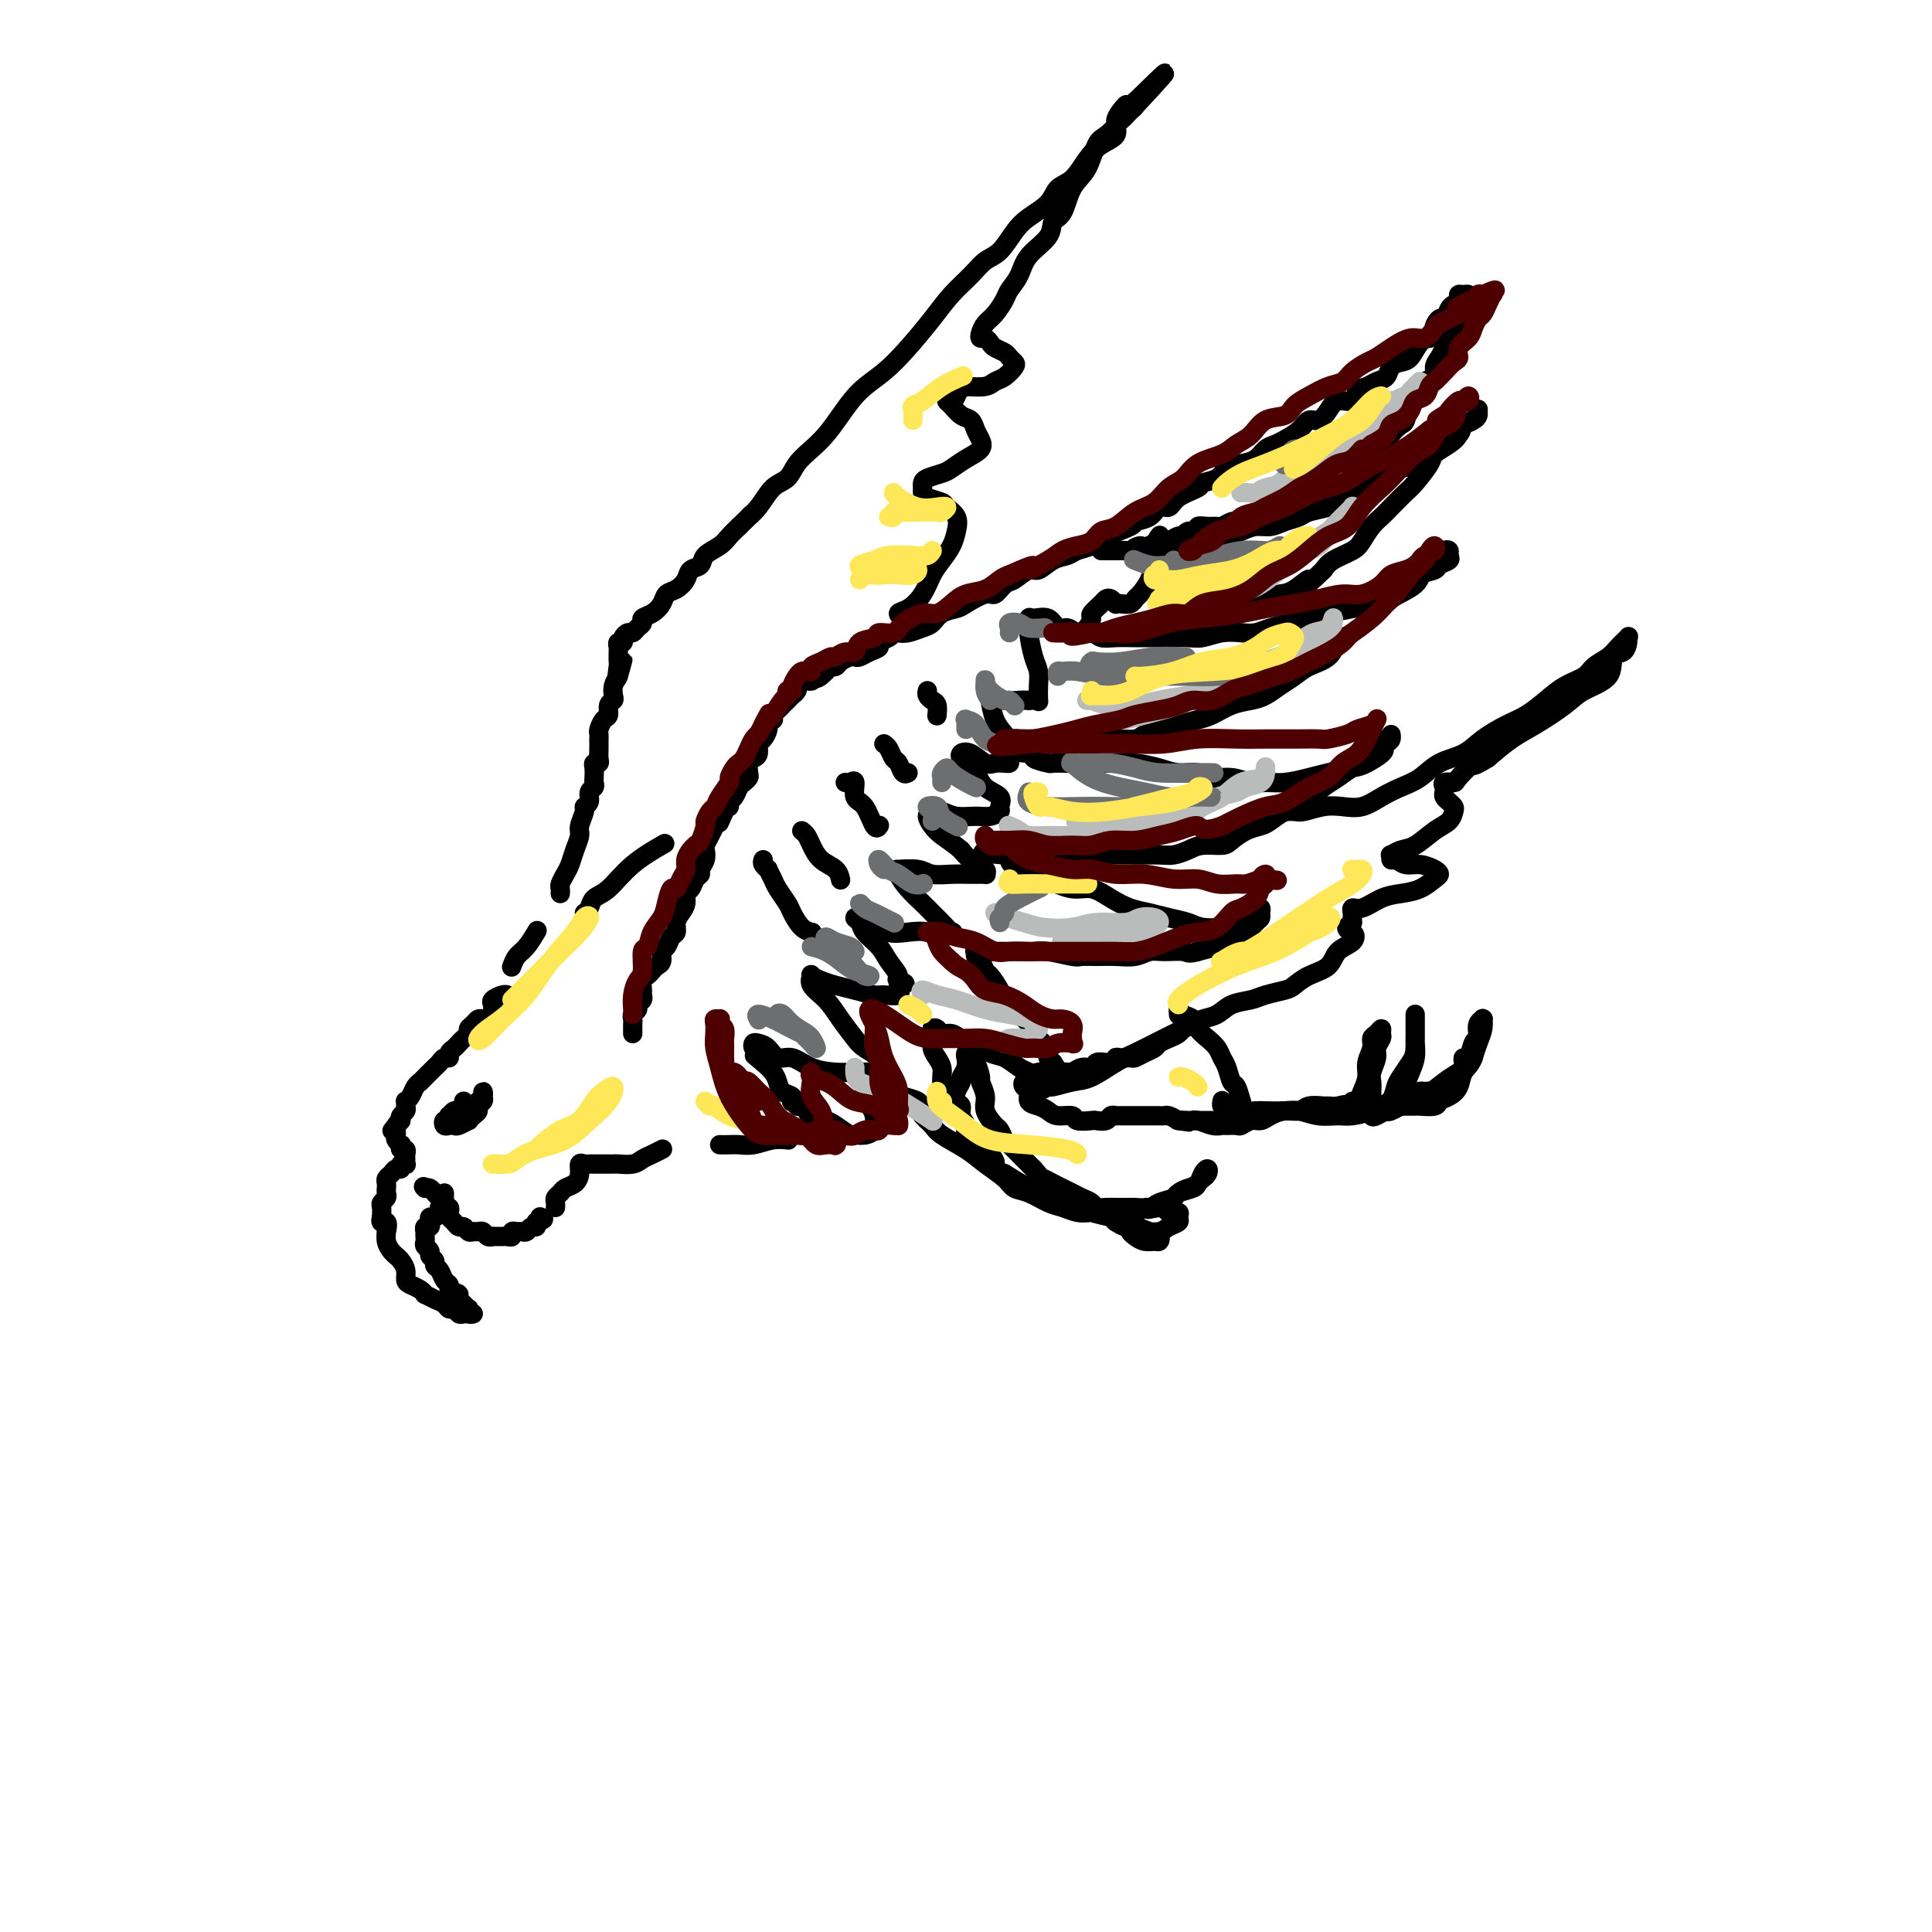 <svg viewBox='0 0 400 400' version='1.1' xmlns='http://www.w3.org/2000/svg' xmlns:xlink='http://www.w3.org/1999/xlink'><g fill='none' stroke='#000000' stroke-width='4' stroke-linecap='round' stroke-linejoin='round'><path d='M131,214c0.002,-0.333 0.005,-0.667 0,-1c-0.005,-0.333 -0.016,-0.667 0,-1c0.016,-0.333 0.061,-0.667 0,-1c-0.061,-0.333 -0.227,-0.667 0,-1c0.227,-0.333 0.846,-0.666 1,-1c0.154,-0.334 -0.156,-0.671 0,-1c0.156,-0.329 0.777,-0.652 1,-1c0.223,-0.348 0.049,-0.723 0,-1c-0.049,-0.277 0.028,-0.456 0,-1c-0.028,-0.544 -0.161,-1.454 0,-2c0.161,-0.546 0.617,-0.728 1,-1c0.383,-0.272 0.694,-0.635 1,-1c0.306,-0.365 0.606,-0.732 1,-1c0.394,-0.268 0.880,-0.438 1,-1c0.120,-0.562 -0.126,-1.515 0,-2c0.126,-0.485 0.625,-0.500 1,-1c0.375,-0.500 0.626,-1.485 1,-2c0.374,-0.515 0.870,-0.562 1,-1c0.130,-0.438 -0.106,-1.268 0,-2c0.106,-0.732 0.553,-1.366 1,-2c0.447,-0.634 0.894,-1.269 1,-2c0.106,-0.731 -0.130,-1.557 0,-2c0.130,-0.443 0.627,-0.503 1,-1c0.373,-0.497 0.622,-1.433 1,-2c0.378,-0.567 0.885,-0.767 1,-1c0.115,-0.233 -0.162,-0.499 0,-1c0.162,-0.501 0.765,-1.236 1,-2c0.235,-0.764 0.104,-1.555 0,-2c-0.104,-0.445 -0.182,-0.543 0,-1c0.182,-0.457 0.623,-1.273 1,-2c0.377,-0.727 0.688,-1.363 1,-2'/><path d='M148,171c2.813,-6.770 1.345,-2.194 1,-1c-0.345,1.194 0.432,-0.993 1,-2c0.568,-1.007 0.925,-0.833 1,-1c0.075,-0.167 -0.134,-0.675 0,-1c0.134,-0.325 0.610,-0.467 1,-1c0.390,-0.533 0.692,-1.456 1,-2c0.308,-0.544 0.621,-0.709 1,-1c0.379,-0.291 0.823,-0.707 1,-1c0.177,-0.293 0.085,-0.464 0,-1c-0.085,-0.536 -0.164,-1.438 0,-2c0.164,-0.562 0.570,-0.784 1,-1c0.430,-0.216 0.885,-0.425 1,-1c0.115,-0.575 -0.109,-1.517 0,-2c0.109,-0.483 0.551,-0.507 1,-1c0.449,-0.493 0.904,-1.456 1,-2c0.096,-0.544 -0.167,-0.671 0,-1c0.167,-0.329 0.766,-0.861 1,-1c0.234,-0.139 0.105,0.116 0,0c-0.105,-0.116 -0.187,-0.605 0,-1c0.187,-0.395 0.643,-0.698 1,-1c0.357,-0.302 0.617,-0.602 1,-1c0.383,-0.398 0.891,-0.894 1,-1c0.109,-0.106 -0.182,0.179 0,0c0.182,-0.179 0.835,-0.823 1,-1c0.165,-0.177 -0.159,0.111 0,0c0.159,-0.111 0.799,-0.621 1,-1c0.201,-0.379 -0.039,-0.627 0,-1c0.039,-0.373 0.357,-0.870 1,-1c0.643,-0.130 1.612,0.106 2,0c0.388,-0.106 0.194,-0.553 0,-1'/><path d='M168,140c3.212,-4.752 1.241,-1.133 1,0c-0.241,1.133 1.249,-0.222 2,-1c0.751,-0.778 0.765,-0.979 1,-1c0.235,-0.021 0.692,0.139 1,0c0.308,-0.139 0.466,-0.576 1,-1c0.534,-0.424 1.443,-0.835 2,-1c0.557,-0.165 0.760,-0.086 1,0c0.240,0.086 0.516,0.178 1,0c0.484,-0.178 1.176,-0.626 2,-1c0.824,-0.374 1.778,-0.675 2,-1c0.222,-0.325 -0.289,-0.675 0,-1c0.289,-0.325 1.380,-0.626 2,-1c0.620,-0.374 0.771,-0.820 1,-1c0.229,-0.180 0.535,-0.093 1,0c0.465,0.093 1.087,0.193 2,0c0.913,-0.193 2.115,-0.680 3,-1c0.885,-0.320 1.452,-0.472 2,-1c0.548,-0.528 1.077,-1.432 2,-2c0.923,-0.568 2.239,-0.800 3,-1c0.761,-0.200 0.965,-0.367 2,-1c1.035,-0.633 2.900,-1.733 4,-2c1.100,-0.267 1.435,0.298 2,0c0.565,-0.298 1.361,-1.460 2,-2c0.639,-0.540 1.120,-0.459 2,-1c0.880,-0.541 2.160,-1.703 3,-2c0.840,-0.297 1.239,0.272 2,0c0.761,-0.272 1.883,-1.385 3,-2c1.117,-0.615 2.227,-0.732 3,-1c0.773,-0.268 1.208,-0.688 2,-1c0.792,-0.312 1.941,-0.518 3,-1c1.059,-0.482 2.030,-1.241 3,-2'/><path d='M229,111c9.713,-4.666 3.494,-1.833 2,-1c-1.494,0.833 1.736,-0.336 3,-1c1.264,-0.664 0.563,-0.825 1,-1c0.437,-0.175 2.013,-0.365 3,-1c0.987,-0.635 1.386,-1.714 2,-2c0.614,-0.286 1.442,0.223 2,0c0.558,-0.223 0.844,-1.177 2,-2c1.156,-0.823 3.180,-1.516 4,-2c0.820,-0.484 0.436,-0.759 1,-1c0.564,-0.241 2.076,-0.450 3,-1c0.924,-0.550 1.259,-1.443 2,-2c0.741,-0.557 1.888,-0.779 3,-1c1.112,-0.221 2.188,-0.443 3,-1c0.812,-0.557 1.358,-1.450 2,-2c0.642,-0.550 1.379,-0.759 2,-1c0.621,-0.241 1.125,-0.515 2,-1c0.875,-0.485 2.120,-1.182 3,-2c0.880,-0.818 1.395,-1.759 2,-2c0.605,-0.241 1.299,0.216 2,0c0.701,-0.216 1.409,-1.104 2,-2c0.591,-0.896 1.064,-1.798 2,-2c0.936,-0.202 2.335,0.298 3,0c0.665,-0.298 0.597,-1.393 1,-2c0.403,-0.607 1.277,-0.726 2,-1c0.723,-0.274 1.296,-0.701 2,-1c0.704,-0.299 1.540,-0.469 2,-1c0.460,-0.531 0.546,-1.424 1,-2c0.454,-0.576 1.276,-0.835 2,-1c0.724,-0.165 1.349,-0.237 2,-1c0.651,-0.763 1.329,-2.218 2,-3c0.671,-0.782 1.336,-0.891 2,-1'/><path d='M296,70c2.654,-2.335 1.288,-1.672 1,-2c-0.288,-0.328 0.501,-1.646 1,-2c0.499,-0.354 0.707,0.255 1,0c0.293,-0.255 0.670,-1.375 1,-2c0.330,-0.625 0.614,-0.757 1,-1c0.386,-0.243 0.874,-0.598 1,-1c0.126,-0.402 -0.109,-0.852 0,-1c0.109,-0.148 0.562,0.005 1,0c0.438,-0.005 0.859,-0.170 1,0c0.141,0.170 -0.000,0.674 0,1c0.000,0.326 0.141,0.472 0,1c-0.141,0.528 -0.562,1.436 -1,2c-0.438,0.564 -0.891,0.784 -1,1c-0.109,0.216 0.126,0.428 0,1c-0.126,0.572 -0.612,1.504 -1,2c-0.388,0.496 -0.676,0.557 -1,1c-0.324,0.443 -0.682,1.270 -1,2c-0.318,0.730 -0.596,1.364 -1,2c-0.404,0.636 -0.934,1.274 -1,2c-0.066,0.726 0.333,1.540 0,2c-0.333,0.460 -1.399,0.565 -2,1c-0.601,0.435 -0.737,1.201 -1,2c-0.263,0.799 -0.651,1.631 -1,2c-0.349,0.369 -0.657,0.274 -1,1c-0.343,0.726 -0.722,2.272 -1,3c-0.278,0.728 -0.456,0.638 -1,1c-0.544,0.362 -1.454,1.174 -2,2c-0.546,0.826 -0.727,1.664 -1,2c-0.273,0.336 -0.636,0.168 -1,0'/><path d='M286,92c-2.687,5.047 -1.405,2.666 -1,2c0.405,-0.666 -0.066,0.385 -1,1c-0.934,0.615 -2.329,0.795 -3,1c-0.671,0.205 -0.616,0.436 -1,1c-0.384,0.564 -1.206,1.461 -2,2c-0.794,0.539 -1.560,0.722 -2,1c-0.440,0.278 -0.555,0.653 -1,1c-0.445,0.347 -1.222,0.668 -2,1c-0.778,0.332 -1.559,0.676 -2,1c-0.441,0.324 -0.541,0.627 -1,1c-0.459,0.373 -1.275,0.817 -2,1c-0.725,0.183 -1.359,0.106 -2,0c-0.641,-0.106 -1.288,-0.240 -2,0c-0.712,0.240 -1.490,0.853 -2,1c-0.510,0.147 -0.751,-0.172 -1,0c-0.249,0.172 -0.504,0.834 -1,1c-0.496,0.166 -1.231,-0.166 -2,0c-0.769,0.166 -1.570,0.829 -2,1c-0.430,0.171 -0.487,-0.152 -1,0c-0.513,0.152 -1.480,0.777 -2,1c-0.520,0.223 -0.591,0.045 -1,0c-0.409,-0.045 -1.157,0.045 -2,0c-0.843,-0.045 -1.783,-0.223 -2,0c-0.217,0.223 0.289,0.848 0,1c-0.289,0.152 -1.373,-0.169 -2,0c-0.627,0.169 -0.797,0.829 -1,1c-0.203,0.171 -0.438,-0.148 -1,0c-0.562,0.148 -1.450,0.761 -2,1c-0.550,0.239 -0.764,0.103 -1,0c-0.236,-0.103 -0.496,-0.172 -1,0c-0.504,0.172 -1.252,0.586 -2,1'/><path d='M238,113c-5.057,1.177 -2.698,0.119 -2,0c0.698,-0.119 -0.264,0.700 -1,1c-0.736,0.300 -1.245,0.080 -2,0c-0.755,-0.080 -1.756,-0.022 -2,0c-0.244,0.022 0.268,0.006 0,0c-0.268,-0.006 -1.317,-0.002 -2,0c-0.683,0.002 -1.000,0.000 -1,0c0.000,-0.000 0.318,-0.000 1,0c0.682,0.000 1.729,-0.000 2,0c0.271,0.000 -0.234,0.001 0,0c0.234,-0.001 1.207,-0.004 2,0c0.793,0.004 1.405,0.016 2,0c0.595,-0.016 1.174,-0.060 2,0c0.826,0.060 1.901,0.222 3,0c1.099,-0.222 2.223,-0.829 3,-1c0.777,-0.171 1.208,0.095 2,0c0.792,-0.095 1.944,-0.551 3,-1c1.056,-0.449 2.015,-0.890 3,-1c0.985,-0.110 1.996,0.111 3,0c1.004,-0.111 2.003,-0.555 3,-1c0.997,-0.445 1.994,-0.893 3,-1c1.006,-0.107 2.020,0.126 3,0c0.980,-0.126 1.924,-0.611 3,-1c1.076,-0.389 2.283,-0.682 3,-1c0.717,-0.318 0.945,-0.663 2,-1c1.055,-0.337 2.938,-0.668 4,-1c1.062,-0.332 1.303,-0.666 2,-1c0.697,-0.334 1.848,-0.667 3,-1'/><path d='M280,103c8.646,-2.123 4.260,-1.930 3,-2c-1.260,-0.070 0.607,-0.403 2,-1c1.393,-0.597 2.313,-1.459 3,-2c0.687,-0.541 1.141,-0.761 2,-1c0.859,-0.239 2.122,-0.497 3,-1c0.878,-0.503 1.372,-1.252 2,-2c0.628,-0.748 1.390,-1.496 2,-2c0.610,-0.504 1.067,-0.765 2,-1c0.933,-0.235 2.341,-0.444 3,-1c0.659,-0.556 0.569,-1.457 1,-2c0.431,-0.543 1.381,-0.727 2,-1c0.619,-0.273 0.905,-0.635 1,-1c0.095,-0.365 -0.001,-0.733 0,-1c0.001,-0.267 0.101,-0.434 0,0c-0.101,0.434 -0.402,1.468 -1,2c-0.598,0.532 -1.492,0.563 -2,1c-0.508,0.437 -0.629,1.280 -1,2c-0.371,0.720 -0.990,1.319 -2,2c-1.010,0.681 -2.410,1.446 -3,2c-0.590,0.554 -0.371,0.897 -1,2c-0.629,1.103 -2.108,2.966 -3,4c-0.892,1.034 -1.198,1.239 -2,2c-0.802,0.761 -2.100,2.076 -3,3c-0.900,0.924 -1.403,1.455 -2,2c-0.597,0.545 -1.287,1.105 -2,2c-0.713,0.895 -1.449,2.127 -2,3c-0.551,0.873 -0.918,1.389 -2,2c-1.082,0.611 -2.881,1.317 -4,2c-1.119,0.683 -1.560,1.341 -2,2'/><path d='M274,118c-5.331,5.141 -3.159,2.494 -3,2c0.159,-0.494 -1.694,1.164 -3,2c-1.306,0.836 -2.063,0.850 -3,1c-0.937,0.150 -2.053,0.435 -3,1c-0.947,0.565 -1.724,1.408 -3,2c-1.276,0.592 -3.051,0.932 -4,1c-0.949,0.068 -1.074,-0.136 -2,0c-0.926,0.136 -2.655,0.611 -4,1c-1.345,0.389 -2.305,0.693 -3,1c-0.695,0.307 -1.125,0.618 -2,1c-0.875,0.382 -2.196,0.834 -3,1c-0.804,0.166 -1.089,0.044 -2,0c-0.911,-0.044 -2.446,-0.012 -3,0c-0.554,0.012 -0.127,0.003 -1,0c-0.873,-0.003 -3.045,-0.001 -4,0c-0.955,0.001 -0.693,0.000 -1,0c-0.307,-0.000 -1.182,-0.000 -2,0c-0.818,0.000 -1.580,0.000 -2,0c-0.420,-0.000 -0.497,-0.000 -1,0c-0.503,0.000 -1.433,0.000 -2,0c-0.567,-0.000 -0.770,-0.000 -1,0c-0.230,0.000 -0.486,0.000 -1,0c-0.514,-0.000 -1.284,-0.000 -1,0c0.284,0.000 1.623,0.000 2,0c0.377,-0.000 -0.206,-0.000 0,0c0.206,0.000 1.202,0.000 2,0c0.798,-0.000 1.399,-0.000 2,0'/><path d='M226,131c0.945,0.227 1.309,0.793 2,1c0.691,0.207 1.711,0.055 3,0c1.289,-0.055 2.847,-0.014 4,0c1.153,0.014 1.900,-0.000 3,0c1.100,0.000 2.552,0.014 4,0c1.448,-0.014 2.891,-0.055 4,0c1.109,0.055 1.885,0.208 3,0c1.115,-0.208 2.570,-0.777 4,-1c1.430,-0.223 2.837,-0.101 4,0c1.163,0.101 2.084,0.182 3,0c0.916,-0.182 1.827,-0.626 3,-1c1.173,-0.374 2.606,-0.676 4,-1c1.394,-0.324 2.748,-0.669 4,-1c1.252,-0.331 2.402,-0.647 4,-1c1.598,-0.353 3.643,-0.741 5,-1c1.357,-0.259 2.025,-0.388 3,-1c0.975,-0.612 2.258,-1.708 3,-2c0.742,-0.292 0.943,0.220 2,0c1.057,-0.220 2.970,-1.172 4,-2c1.030,-0.828 1.176,-1.531 2,-2c0.824,-0.469 2.327,-0.704 3,-1c0.673,-0.296 0.517,-0.655 1,-1c0.483,-0.345 1.604,-0.678 2,-1c0.396,-0.322 0.065,-0.634 0,-1c-0.065,-0.366 0.134,-0.786 0,-1c-0.134,-0.214 -0.603,-0.222 -1,0c-0.397,0.222 -0.722,0.675 -1,1c-0.278,0.325 -0.508,0.521 -1,1c-0.492,0.479 -1.246,1.239 -2,2'/><path d='M295,118c-0.953,0.840 -0.836,1.939 -2,3c-1.164,1.061 -3.608,2.084 -5,3c-1.392,0.916 -1.730,1.726 -3,3c-1.270,1.274 -3.470,3.013 -5,4c-1.530,0.987 -2.391,1.223 -3,2c-0.609,0.777 -0.967,2.096 -2,3c-1.033,0.904 -2.740,1.394 -4,2c-1.260,0.606 -2.072,1.327 -3,2c-0.928,0.673 -1.971,1.297 -3,2c-1.029,0.703 -2.046,1.484 -3,2c-0.954,0.516 -1.847,0.768 -3,1c-1.153,0.232 -2.566,0.443 -4,1c-1.434,0.557 -2.888,1.458 -4,2c-1.112,0.542 -1.881,0.723 -3,1c-1.119,0.277 -2.587,0.649 -4,1c-1.413,0.351 -2.772,0.683 -4,1c-1.228,0.317 -2.325,0.621 -3,1c-0.675,0.379 -0.930,0.834 -2,1c-1.070,0.166 -2.957,0.045 -4,0c-1.043,-0.045 -1.242,-0.012 -2,0c-0.758,0.012 -2.075,0.003 -3,0c-0.925,-0.003 -1.459,-0.001 -2,0c-0.541,0.001 -1.090,0.000 -2,0c-0.910,-0.000 -2.180,0.000 -3,0c-0.820,-0.000 -1.190,-0.001 -2,0c-0.810,0.001 -2.060,0.003 -3,0c-0.940,-0.003 -1.570,-0.012 -2,0c-0.430,0.012 -0.662,0.044 -1,0c-0.338,-0.044 -0.783,-0.166 -1,0c-0.217,0.166 -0.205,0.619 0,1c0.205,0.381 0.602,0.691 1,1'/><path d='M211,155c-3.583,0.646 0.461,0.762 2,1c1.539,0.238 0.574,0.600 1,1c0.426,0.400 2.242,0.839 3,1c0.758,0.161 0.456,0.043 1,0c0.544,-0.043 1.932,-0.012 3,0c1.068,0.012 1.815,0.006 3,0c1.185,-0.006 2.809,-0.012 4,0c1.191,0.012 1.950,0.041 3,0c1.050,-0.041 2.391,-0.150 4,0c1.609,0.150 3.486,0.561 5,1c1.514,0.439 2.663,0.906 4,1c1.337,0.094 2.860,-0.185 4,0c1.140,0.185 1.896,0.835 3,1c1.104,0.165 2.557,-0.155 4,0c1.443,0.155 2.878,0.785 4,1c1.122,0.215 1.933,0.016 3,0c1.067,-0.016 2.392,0.150 4,0c1.608,-0.150 3.499,-0.618 5,-1c1.501,-0.382 2.611,-0.679 4,-1c1.389,-0.321 3.058,-0.667 4,-1c0.942,-0.333 1.156,-0.652 2,-1c0.844,-0.348 2.317,-0.725 3,-1c0.683,-0.275 0.576,-0.448 1,-1c0.424,-0.552 1.379,-1.484 2,-2c0.621,-0.516 0.907,-0.616 1,-1c0.093,-0.384 -0.006,-1.051 0,-1c0.006,0.051 0.117,0.822 0,1c-0.117,0.178 -0.462,-0.235 -1,0c-0.538,0.235 -1.269,1.117 -2,2'/><path d='M285,155c3.712,-0.437 -0.008,1.970 -2,3c-1.992,1.030 -2.255,0.684 -3,1c-0.745,0.316 -1.971,1.293 -3,2c-1.029,0.707 -1.860,1.145 -3,2c-1.140,0.855 -2.587,2.126 -4,3c-1.413,0.874 -2.791,1.351 -4,2c-1.209,0.649 -2.247,1.470 -3,2c-0.753,0.530 -1.220,0.768 -2,1c-0.780,0.232 -1.874,0.457 -3,1c-1.126,0.543 -2.283,1.403 -3,2c-0.717,0.597 -0.995,0.930 -2,1c-1.005,0.070 -2.738,-0.125 -4,0c-1.262,0.125 -2.052,0.569 -3,1c-0.948,0.431 -2.053,0.847 -3,1c-0.947,0.153 -1.737,0.041 -3,0c-1.263,-0.041 -2.999,-0.011 -4,0c-1.001,0.011 -1.268,0.003 -2,0c-0.732,-0.003 -1.929,-0.001 -3,0c-1.071,0.001 -2.015,-0.000 -3,0c-0.985,0.000 -2.011,0.001 -3,0c-0.989,-0.001 -1.941,-0.004 -3,0c-1.059,0.004 -2.224,0.015 -3,0c-0.776,-0.015 -1.164,-0.056 -2,0c-0.836,0.056 -2.122,0.207 -3,0c-0.878,-0.207 -1.349,-0.774 -2,-1c-0.651,-0.226 -1.481,-0.110 -2,0c-0.519,0.110 -0.727,0.215 -1,0c-0.273,-0.215 -0.612,-0.750 -1,-1c-0.388,-0.250 -0.825,-0.214 -1,0c-0.175,0.214 -0.087,0.607 0,1'/><path d='M207,176c-7.238,0.509 -1.334,0.783 1,1c2.334,0.217 1.096,0.378 1,1c-0.096,0.622 0.949,1.706 2,2c1.051,0.294 2.108,-0.203 3,0c0.892,0.203 1.620,1.105 3,2c1.380,0.895 3.411,1.784 5,2c1.589,0.216 2.735,-0.240 4,0c1.265,0.240 2.650,1.177 4,2c1.350,0.823 2.667,1.530 4,2c1.333,0.470 2.684,0.701 4,1c1.316,0.299 2.598,0.667 4,1c1.402,0.333 2.923,0.631 4,1c1.077,0.369 1.709,0.807 3,1c1.291,0.193 3.243,0.139 4,0c0.757,-0.139 0.321,-0.363 1,-1c0.679,-0.637 2.473,-1.688 3,-2c0.527,-0.312 -0.213,0.115 0,0c0.213,-0.115 1.378,-0.774 2,-1c0.622,-0.226 0.701,-0.021 1,0c0.299,0.021 0.819,-0.144 1,0c0.181,0.144 0.022,0.597 0,1c-0.022,0.403 0.094,0.756 0,1c-0.094,0.244 -0.397,0.380 -1,1c-0.603,0.620 -1.504,1.724 -2,2c-0.496,0.276 -0.587,-0.277 -1,0c-0.413,0.277 -1.150,1.382 -2,2c-0.850,0.618 -1.814,0.748 -3,1c-1.186,0.252 -2.593,0.626 -4,1'/><path d='M248,197c-2.023,0.614 -2.081,0.151 -3,0c-0.919,-0.151 -2.700,0.012 -4,0c-1.300,-0.012 -2.120,-0.200 -3,0c-0.880,0.200 -1.818,0.787 -3,1c-1.182,0.213 -2.606,0.053 -4,0c-1.394,-0.053 -2.758,-0.000 -4,0c-1.242,0.000 -2.362,-0.052 -3,0c-0.638,0.052 -0.794,0.210 -2,0c-1.206,-0.210 -3.464,-0.788 -5,-1c-1.536,-0.212 -2.352,-0.057 -3,0c-0.648,0.057 -1.128,0.015 -2,0c-0.872,-0.015 -2.136,-0.004 -3,0c-0.864,0.004 -1.327,0.000 -2,0c-0.673,-0.000 -1.554,0.003 -2,0c-0.446,-0.003 -0.456,-0.013 -1,0c-0.544,0.013 -1.621,0.049 -2,0c-0.379,-0.049 -0.061,-0.184 0,0c0.061,0.184 -0.134,0.686 0,1c0.134,0.314 0.597,0.439 1,1c0.403,0.561 0.744,1.557 1,2c0.256,0.443 0.426,0.331 1,1c0.574,0.669 1.553,2.119 2,3c0.447,0.881 0.361,1.194 1,2c0.639,0.806 2.003,2.103 3,3c0.997,0.897 1.625,1.392 2,2c0.375,0.608 0.495,1.329 1,2c0.505,0.671 1.393,1.293 2,2c0.607,0.707 0.933,1.498 1,2c0.067,0.502 -0.124,0.715 0,1c0.124,0.285 0.562,0.643 1,1'/><path d='M218,220c2.459,3.719 0.608,1.518 0,1c-0.608,-0.518 0.027,0.647 0,1c-0.027,0.353 -0.717,-0.105 -1,0c-0.283,0.105 -0.158,0.772 0,1c0.158,0.228 0.349,0.016 0,0c-0.349,-0.016 -1.237,0.166 -2,0c-0.763,-0.166 -1.400,-0.678 -2,-1c-0.600,-0.322 -1.162,-0.453 -2,-1c-0.838,-0.547 -1.954,-1.510 -3,-2c-1.046,-0.490 -2.024,-0.509 -3,-1c-0.976,-0.491 -1.949,-1.456 -3,-2c-1.051,-0.544 -2.180,-0.668 -3,-1c-0.820,-0.332 -1.330,-0.871 -2,-1c-0.670,-0.129 -1.500,0.152 -2,0c-0.500,-0.152 -0.670,-0.736 -1,-1c-0.330,-0.264 -0.821,-0.208 -1,0c-0.179,0.208 -0.045,0.570 0,1c0.045,0.430 0.002,0.930 0,1c-0.002,0.070 0.038,-0.291 0,0c-0.038,0.291 -0.154,1.232 0,2c0.154,0.768 0.577,1.361 1,2c0.423,0.639 0.845,1.324 1,2c0.155,0.676 0.043,1.343 0,2c-0.043,0.657 -0.017,1.304 0,2c0.017,0.696 0.026,1.441 0,2c-0.026,0.559 -0.085,0.931 0,1c0.085,0.069 0.316,-0.167 0,0c-0.316,0.167 -1.177,0.735 -2,1c-0.823,0.265 -1.606,0.225 -2,0c-0.394,-0.225 -0.398,-0.636 -1,-1c-0.602,-0.364 -1.801,-0.682 -3,-1'/><path d='M187,227c-1.522,-0.545 -1.325,-1.408 -2,-2c-0.675,-0.592 -2.220,-0.912 -3,-1c-0.780,-0.088 -0.795,0.056 -1,0c-0.205,-0.056 -0.601,-0.311 -1,0c-0.399,0.311 -0.800,1.187 -1,2c-0.200,0.813 -0.198,1.562 0,2c0.198,0.438 0.590,0.565 1,1c0.410,0.435 0.836,1.178 1,2c0.164,0.822 0.065,1.722 0,2c-0.065,0.278 -0.095,-0.067 0,0c0.095,0.067 0.317,0.547 0,1c-0.317,0.453 -1.172,0.879 -2,1c-0.828,0.121 -1.630,-0.062 -2,0c-0.370,0.062 -0.309,0.368 -1,0c-0.691,-0.368 -2.135,-1.409 -3,-2c-0.865,-0.591 -1.150,-0.732 -2,-1c-0.850,-0.268 -2.265,-0.664 -3,-1c-0.735,-0.336 -0.789,-0.612 -1,-1c-0.211,-0.388 -0.579,-0.888 -1,-1c-0.421,-0.112 -0.896,0.163 -1,0c-0.104,-0.163 0.161,-0.764 0,-1c-0.161,-0.236 -0.750,-0.108 -1,0c-0.250,0.108 -0.160,0.195 0,0c0.160,-0.195 0.391,-0.671 0,-1c-0.391,-0.329 -1.404,-0.511 -2,-1c-0.596,-0.489 -0.776,-1.286 -1,-2c-0.224,-0.714 -0.493,-1.347 -1,-2c-0.507,-0.653 -1.254,-1.327 -2,-2'/><path d='M158,220c-3.027,-2.498 -1.593,-1.244 -1,-1c0.593,0.244 0.347,-0.521 0,-1c-0.347,-0.479 -0.795,-0.670 -1,-1c-0.205,-0.330 -0.166,-0.798 0,-1c0.166,-0.202 0.458,-0.139 1,0c0.542,0.139 1.334,0.352 2,1c0.666,0.648 1.205,1.729 2,2c0.795,0.271 1.845,-0.267 3,0c1.155,0.267 2.415,1.340 4,2c1.585,0.660 3.497,0.906 5,1c1.503,0.094 2.598,0.036 4,0c1.402,-0.036 3.110,-0.050 4,0c0.890,0.050 0.960,0.165 1,0c0.040,-0.165 0.048,-0.609 0,-1c-0.048,-0.391 -0.151,-0.729 0,-1c0.151,-0.271 0.558,-0.474 0,-1c-0.558,-0.526 -2.080,-1.376 -3,-2c-0.920,-0.624 -1.237,-1.022 -2,-2c-0.763,-0.978 -1.971,-2.536 -3,-4c-1.029,-1.464 -1.878,-2.834 -3,-4c-1.122,-1.166 -2.517,-2.127 -3,-3c-0.483,-0.873 -0.055,-1.657 0,-2c0.055,-0.343 -0.262,-0.246 0,0c0.262,0.246 1.104,0.640 2,1c0.896,0.360 1.845,0.686 3,1c1.155,0.314 2.517,0.614 4,1c1.483,0.386 3.088,0.856 4,1c0.912,0.144 1.130,-0.038 2,0c0.870,0.038 2.391,0.297 3,0c0.609,-0.297 0.304,-1.148 0,-2'/><path d='M186,204c2.757,-0.204 0.651,-0.716 0,-1c-0.651,-0.284 0.153,-0.342 0,-1c-0.153,-0.658 -1.261,-1.917 -2,-3c-0.739,-1.083 -1.107,-1.989 -2,-3c-0.893,-1.011 -2.310,-2.125 -3,-3c-0.690,-0.875 -0.654,-1.509 -1,-2c-0.346,-0.491 -1.076,-0.839 -1,-1c0.076,-0.161 0.957,-0.136 2,0c1.043,0.136 2.247,0.381 3,1c0.753,0.619 1.056,1.612 2,2c0.944,0.388 2.527,0.172 4,0c1.473,-0.172 2.834,-0.301 4,0c1.166,0.301 2.138,1.031 3,1c0.862,-0.031 1.613,-0.823 2,-1c0.387,-0.177 0.410,0.259 0,0c-0.410,-0.259 -1.252,-1.214 -2,-2c-0.748,-0.786 -1.401,-1.402 -2,-2c-0.599,-0.598 -1.145,-1.179 -2,-2c-0.855,-0.821 -2.020,-1.881 -3,-3c-0.980,-1.119 -1.775,-2.296 -2,-3c-0.225,-0.704 0.120,-0.935 0,-1c-0.120,-0.065 -0.703,0.035 0,0c0.703,-0.035 2.694,-0.206 4,0c1.306,0.206 1.929,0.788 3,1c1.071,0.212 2.591,0.055 4,0c1.409,-0.055 2.708,-0.007 4,0c1.292,0.007 2.578,-0.029 3,0c0.422,0.029 -0.021,0.121 0,0c0.021,-0.121 0.506,-0.456 0,-1c-0.506,-0.544 -2.002,-1.298 -3,-2c-0.998,-0.702 -1.499,-1.351 -2,-2'/><path d='M199,176c-1.577,-1.360 -3.020,-2.260 -4,-3c-0.980,-0.740 -1.498,-1.319 -2,-2c-0.502,-0.681 -0.987,-1.465 -1,-2c-0.013,-0.535 0.447,-0.822 1,-1c0.553,-0.178 1.200,-0.247 2,0c0.800,0.247 1.755,0.810 3,1c1.245,0.190 2.781,0.006 4,0c1.219,-0.006 2.121,0.165 3,0c0.879,-0.165 1.736,-0.667 2,-1c0.264,-0.333 -0.065,-0.499 0,-1c0.065,-0.501 0.526,-1.339 0,-2c-0.526,-0.661 -2.037,-1.147 -3,-2c-0.963,-0.853 -1.377,-2.073 -2,-3c-0.623,-0.927 -1.453,-1.561 -2,-2c-0.547,-0.439 -0.810,-0.682 -1,-1c-0.190,-0.318 -0.307,-0.712 0,-1c0.307,-0.288 1.039,-0.469 2,0c0.961,0.469 2.152,1.589 3,2c0.848,0.411 1.352,0.114 2,0c0.648,-0.114 1.440,-0.047 2,0c0.560,0.047 0.890,0.072 1,0c0.110,-0.072 0.002,-0.240 0,-1c-0.002,-0.760 0.104,-2.112 0,-3c-0.104,-0.888 -0.418,-1.311 -1,-2c-0.582,-0.689 -1.433,-1.645 -2,-3c-0.567,-1.355 -0.850,-3.109 -1,-4c-0.150,-0.891 -0.167,-0.918 0,-1c0.167,-0.082 0.519,-0.218 1,0c0.481,0.218 1.091,0.789 2,1c0.909,0.211 2.117,0.060 3,0c0.883,-0.060 1.442,-0.030 2,0'/><path d='M213,145c1.690,-0.038 1.914,-0.133 2,0c0.086,0.133 0.033,0.493 0,0c-0.033,-0.493 -0.048,-1.838 0,-3c0.048,-1.162 0.158,-2.139 0,-3c-0.158,-0.861 -0.582,-1.606 -1,-3c-0.418,-1.394 -0.828,-3.437 -1,-5c-0.172,-1.563 -0.107,-2.644 0,-3c0.107,-0.356 0.255,0.014 1,0c0.745,-0.014 2.087,-0.412 3,0c0.913,0.412 1.398,1.634 2,2c0.602,0.366 1.322,-0.125 2,0c0.678,0.125 1.313,0.864 2,1c0.687,0.136 1.427,-0.331 2,-1c0.573,-0.669 0.979,-1.539 1,-2c0.021,-0.461 -0.344,-0.512 0,-1c0.344,-0.488 1.398,-1.413 2,-2c0.602,-0.587 0.752,-0.837 1,-1c0.248,-0.163 0.595,-0.239 1,0c0.405,0.239 0.868,0.793 1,1c0.132,0.207 -0.068,0.068 0,0c0.068,-0.068 0.403,-0.065 1,0c0.597,0.065 1.456,0.191 2,0c0.544,-0.191 0.772,-0.698 1,-1c0.228,-0.302 0.457,-0.400 1,-1c0.543,-0.600 1.400,-1.702 2,-3c0.600,-1.298 0.944,-2.791 1,-4c0.056,-1.209 -0.177,-2.133 0,-3c0.177,-0.867 0.765,-1.676 1,-2c0.235,-0.324 0.118,-0.162 0,0'/><path d='M158,178c-0.120,0.296 -0.241,0.592 0,1c0.241,0.408 0.842,0.928 1,1c0.158,0.072 -0.127,-0.305 0,0c0.127,0.305 0.667,1.293 1,2c0.333,0.707 0.461,1.132 1,2c0.539,0.868 1.490,2.180 2,3c0.510,0.820 0.580,1.148 1,2c0.420,0.852 1.190,2.229 2,3c0.810,0.771 1.660,0.934 2,1c0.340,0.066 0.170,0.033 0,0'/><path d='M166,172c0.348,0.275 0.696,0.550 1,1c0.304,0.450 0.565,1.074 1,2c0.435,0.926 1.044,2.156 2,3c0.956,0.844 2.257,1.304 3,2c0.743,0.696 0.926,1.627 1,2c0.074,0.373 0.037,0.186 0,0'/><path d='M175,162c0.297,0.083 0.594,0.167 1,0c0.406,-0.167 0.922,-0.584 1,0c0.078,0.584 -0.280,2.170 0,3c0.280,0.830 1.199,0.903 2,2c0.801,1.097 1.485,3.218 2,4c0.515,0.782 0.861,0.223 1,0c0.139,-0.223 0.069,-0.112 0,0'/><path d='M183,154c0.334,0.210 0.668,0.421 1,1c0.332,0.579 0.664,1.528 1,2c0.336,0.472 0.678,0.467 1,1c0.322,0.533 0.625,1.605 1,2c0.375,0.395 0.821,0.113 1,0c0.179,-0.113 0.089,-0.056 0,0'/><path d='M192,143c-0.083,0.324 -0.166,0.648 0,1c0.166,0.352 0.581,0.734 1,1c0.419,0.266 0.844,0.418 1,1c0.156,0.582 0.045,1.595 0,2c-0.045,0.405 -0.022,0.203 0,0'/><path d='M101,211c-0.331,0.024 -0.662,0.048 -1,0c-0.338,-0.048 -0.682,-0.168 -1,0c-0.318,0.168 -0.610,0.622 -1,1c-0.390,0.378 -0.878,0.679 -1,1c-0.122,0.321 0.121,0.663 0,1c-0.121,0.337 -0.606,0.669 -1,1c-0.394,0.331 -0.697,0.662 -1,1c-0.303,0.338 -0.606,0.682 -1,1c-0.394,0.318 -0.879,0.610 -1,1c-0.121,0.390 0.123,0.878 0,1c-0.123,0.122 -0.611,-0.121 -1,0c-0.389,0.121 -0.677,0.606 -1,1c-0.323,0.394 -0.679,0.698 -1,1c-0.321,0.302 -0.607,0.602 -1,1c-0.393,0.398 -0.893,0.893 -1,1c-0.107,0.107 0.179,-0.175 0,0c-0.179,0.175 -0.822,0.807 -1,1c-0.178,0.193 0.110,-0.054 0,0c-0.110,0.054 -0.618,0.410 -1,1c-0.382,0.590 -0.637,1.415 -1,2c-0.363,0.585 -0.833,0.930 -1,1c-0.167,0.070 -0.031,-0.136 0,0c0.031,0.136 -0.043,0.614 0,1c0.043,0.386 0.204,0.681 0,1c-0.204,0.319 -0.773,0.663 -1,1c-0.227,0.337 -0.114,0.669 0,1'/><path d='M83,232c-3.011,3.488 -1.540,1.708 -1,1c0.540,-0.708 0.148,-0.343 0,0c-0.148,0.343 -0.054,0.665 0,1c0.054,0.335 0.066,0.682 0,1c-0.066,0.318 -0.210,0.606 0,1c0.210,0.394 0.774,0.893 1,1c0.226,0.107 0.113,-0.179 0,0c-0.113,0.179 -0.227,0.822 0,1c0.227,0.178 0.794,-0.110 1,0c0.206,0.110 0.051,0.617 0,1c-0.051,0.383 0.001,0.643 0,1c-0.001,0.357 -0.056,0.813 0,1c0.056,0.187 0.222,0.106 0,0c-0.222,-0.106 -0.834,-0.236 -1,0c-0.166,0.236 0.113,0.837 0,1c-0.113,0.163 -0.619,-0.111 -1,0c-0.381,0.111 -0.638,0.607 -1,1c-0.362,0.393 -0.828,0.683 -1,1c-0.172,0.317 -0.050,0.663 0,1c0.050,0.337 0.027,0.667 0,1c-0.027,0.333 -0.060,0.669 0,1c0.060,0.331 0.212,0.656 0,1c-0.212,0.344 -0.788,0.708 -1,1c-0.212,0.292 -0.061,0.512 0,1c0.061,0.488 0.030,1.244 0,2'/><path d='M79,252c-0.546,1.800 0.589,0.801 1,1c0.411,0.199 0.099,1.598 0,2c-0.099,0.402 0.015,-0.191 0,0c-0.015,0.191 -0.158,1.167 0,2c0.158,0.833 0.616,1.522 1,2c0.384,0.478 0.693,0.744 1,1c0.307,0.256 0.610,0.502 1,1c0.390,0.498 0.865,1.248 1,2c0.135,0.752 -0.070,1.507 0,2c0.070,0.493 0.417,0.724 1,1c0.583,0.276 1.403,0.599 2,1c0.597,0.401 0.972,0.882 1,1c0.028,0.118 -0.291,-0.127 0,0c0.291,0.127 1.191,0.626 2,1c0.809,0.374 1.526,0.622 2,1c0.474,0.378 0.704,0.886 1,1c0.296,0.114 0.659,-0.166 1,0c0.341,0.166 0.662,0.778 1,1c0.338,0.222 0.693,0.056 1,0c0.307,-0.056 0.566,-0.000 1,0c0.434,0.000 1.042,-0.056 1,0c-0.042,0.056 -0.733,0.222 -1,0c-0.267,-0.222 -0.110,-0.833 0,-1c0.110,-0.167 0.174,0.110 0,0c-0.174,-0.110 -0.585,-0.607 -1,-1c-0.415,-0.393 -0.833,-0.684 -1,-1c-0.167,-0.316 -0.084,-0.658 0,-1'/><path d='M95,268c-0.317,-0.572 -0.609,-0.002 -1,0c-0.391,0.002 -0.879,-0.563 -1,-1c-0.121,-0.437 0.126,-0.747 0,-1c-0.126,-0.253 -0.626,-0.449 -1,-1c-0.374,-0.551 -0.621,-1.457 -1,-2c-0.379,-0.543 -0.890,-0.723 -1,-1c-0.110,-0.277 0.181,-0.652 0,-1c-0.181,-0.348 -0.833,-0.670 -1,-1c-0.167,-0.330 0.151,-0.667 0,-1c-0.151,-0.333 -0.772,-0.663 -1,-1c-0.228,-0.337 -0.062,-0.683 0,-1c0.062,-0.317 0.020,-0.606 0,-1c-0.020,-0.394 -0.019,-0.893 0,-1c0.019,-0.107 0.057,0.178 0,0c-0.057,-0.178 -0.209,-0.817 0,-1c0.209,-0.183 0.778,0.092 1,0c0.222,-0.092 0.097,-0.550 0,-1c-0.097,-0.450 -0.166,-0.890 0,-1c0.166,-0.110 0.567,0.111 1,0c0.433,-0.111 0.898,-0.555 1,-1c0.102,-0.445 -0.158,-0.893 0,-1c0.158,-0.107 0.733,0.125 1,0c0.267,-0.125 0.226,-0.608 0,-1c-0.226,-0.392 -0.638,-0.693 -1,-1c-0.362,-0.307 -0.674,-0.621 -1,-1c-0.326,-0.379 -0.664,-0.823 -1,-1c-0.336,-0.177 -0.668,-0.089 -1,0'/><path d='M88,246c-0.622,-0.622 -0.178,-0.178 0,0c0.178,0.178 0.089,0.089 0,0'/><path d='M92,247c-0.008,0.341 -0.016,0.683 0,1c0.016,0.317 0.056,0.610 0,1c-0.056,0.390 -0.208,0.878 0,1c0.208,0.122 0.777,-0.121 1,0c0.223,0.121 0.101,0.606 0,1c-0.101,0.394 -0.182,0.698 0,1c0.182,0.302 0.626,0.603 1,1c0.374,0.397 0.678,0.891 1,1c0.322,0.109 0.664,-0.168 1,0c0.336,0.168 0.667,0.781 1,1c0.333,0.219 0.668,0.045 1,0c0.332,-0.045 0.663,0.041 1,0c0.337,-0.041 0.682,-0.207 1,0c0.318,0.207 0.610,0.788 1,1c0.390,0.212 0.878,0.057 1,0c0.122,-0.057 -0.121,-0.014 0,0c0.121,0.014 0.606,0.000 1,0c0.394,-0.000 0.697,0.014 1,0c0.303,-0.014 0.606,-0.057 1,0c0.394,0.057 0.879,0.212 1,0c0.121,-0.212 -0.123,-0.793 0,-1c0.123,-0.207 0.611,-0.041 1,0c0.389,0.041 0.679,-0.044 1,0c0.321,0.044 0.674,0.218 1,0c0.326,-0.218 0.626,-0.828 1,-1c0.374,-0.172 0.821,0.094 1,0c0.179,-0.094 0.089,-0.547 0,-1'/><path d='M111,253c2.400,-0.533 1.400,-0.867 1,-1c-0.400,-0.133 -0.200,-0.067 0,0'/><path d='M96,228c0.091,0.301 0.182,0.601 0,1c-0.182,0.399 -0.636,0.895 -1,1c-0.364,0.105 -0.637,-0.183 -1,0c-0.363,0.183 -0.816,0.837 -1,1c-0.184,0.163 -0.099,-0.167 0,0c0.099,0.167 0.212,0.829 0,1c-0.212,0.171 -0.749,-0.149 -1,0c-0.251,0.149 -0.217,0.768 0,1c0.217,0.232 0.618,0.077 1,0c0.382,-0.077 0.746,-0.076 1,0c0.254,0.076 0.398,0.228 1,0c0.602,-0.228 1.663,-0.834 2,-1c0.337,-0.166 -0.050,0.110 0,0c0.050,-0.110 0.535,-0.606 1,-1c0.465,-0.394 0.909,-0.684 1,-1c0.091,-0.316 -0.171,-0.656 0,-1c0.171,-0.344 0.775,-0.692 1,-1c0.225,-0.308 0.071,-0.577 0,-1c-0.071,-0.423 -0.060,-1.000 0,-1c0.060,-0.000 0.170,0.577 0,1c-0.170,0.423 -0.620,0.692 -1,1c-0.380,0.308 -0.690,0.654 -1,1'/><path d='M98,229c0.702,-0.071 -0.542,1.250 -1,2c-0.458,0.750 -0.131,0.929 0,1c0.131,0.071 0.065,0.036 0,0'/><path d='M102,209c0.053,-0.340 0.105,-0.679 0,-1c-0.105,-0.321 -0.368,-0.622 0,-1c0.368,-0.378 1.368,-0.833 2,-1c0.632,-0.167 0.895,-0.048 1,0c0.105,0.048 0.053,0.024 0,0'/><path d='M115,250c0.026,-0.333 0.052,-0.666 0,-1c-0.052,-0.334 -0.182,-0.669 0,-1c0.182,-0.331 0.675,-0.656 1,-1c0.325,-0.344 0.482,-0.705 1,-1c0.518,-0.295 1.396,-0.524 2,-1c0.604,-0.476 0.935,-1.199 1,-2c0.065,-0.801 -0.136,-1.679 0,-2c0.136,-0.321 0.609,-0.086 1,0c0.391,0.086 0.700,0.023 1,0c0.300,-0.023 0.592,-0.006 1,0c0.408,0.006 0.934,0.001 1,0c0.066,-0.001 -0.326,0.000 0,0c0.326,-0.000 1.372,-0.003 2,0c0.628,0.003 0.839,0.012 1,0c0.161,-0.012 0.271,-0.045 1,0c0.729,0.045 2.077,0.170 3,0c0.923,-0.170 1.423,-0.633 2,-1c0.577,-0.367 1.232,-0.637 2,-1c0.768,-0.363 1.648,-0.818 2,-1c0.352,-0.182 0.176,-0.091 0,0'/><path d='M149,237c0.684,0.008 1.368,0.016 2,0c0.632,-0.016 1.214,-0.057 2,0c0.786,0.057 1.778,0.211 3,0c1.222,-0.211 2.675,-0.788 4,-1c1.325,-0.212 2.521,-0.061 3,0c0.479,0.061 0.239,0.030 0,0'/><path d='M214,226c0.200,0.121 0.400,0.241 1,0c0.600,-0.241 1.599,-0.845 2,-1c0.401,-0.155 0.205,0.139 1,0c0.795,-0.139 2.580,-0.711 4,-1c1.420,-0.289 2.476,-0.295 4,-1c1.524,-0.705 3.516,-2.109 5,-3c1.484,-0.891 2.460,-1.270 4,-2c1.540,-0.730 3.645,-1.812 6,-3c2.355,-1.188 4.958,-2.482 6,-3c1.042,-0.518 0.521,-0.259 0,0'/><path d='M106,200c-0.069,0.190 -0.137,0.380 0,0c0.137,-0.380 0.480,-1.329 1,-2c0.520,-0.671 1.217,-1.065 2,-2c0.783,-0.935 1.652,-2.410 2,-3c0.348,-0.590 0.174,-0.295 0,0'/><path d='M121,189c0.373,-0.225 0.745,-0.450 1,-1c0.255,-0.550 0.391,-1.426 1,-2c0.609,-0.574 1.689,-0.844 3,-2c1.311,-1.156 2.853,-3.196 5,-5c2.147,-1.804 4.899,-3.373 6,-4c1.101,-0.627 0.550,-0.314 0,0'/><path d='M116,185c0.024,-0.359 0.048,-0.718 0,-1c-0.048,-0.282 -0.166,-0.488 0,-1c0.166,-0.512 0.618,-1.329 1,-2c0.382,-0.671 0.695,-1.195 1,-2c0.305,-0.805 0.602,-1.889 1,-3c0.398,-1.111 0.895,-2.247 1,-3c0.105,-0.753 -0.183,-1.123 0,-2c0.183,-0.877 0.837,-2.262 1,-3c0.163,-0.738 -0.167,-0.828 0,-1c0.167,-0.172 0.829,-0.426 1,-1c0.171,-0.574 -0.150,-1.467 0,-2c0.150,-0.533 0.771,-0.707 1,-1c0.229,-0.293 0.065,-0.705 0,-1c-0.065,-0.295 -0.032,-0.474 0,-1c0.032,-0.526 0.061,-1.401 0,-2c-0.061,-0.599 -0.213,-0.924 0,-1c0.213,-0.076 0.789,0.095 1,0c0.211,-0.095 0.056,-0.458 0,-1c-0.056,-0.542 -0.012,-1.262 0,-2c0.012,-0.738 -0.007,-1.492 0,-2c0.007,-0.508 0.039,-0.770 0,-1c-0.039,-0.230 -0.150,-0.429 0,-1c0.150,-0.571 0.562,-1.514 1,-2c0.438,-0.486 0.901,-0.514 1,-1c0.099,-0.486 -0.167,-1.428 0,-2c0.167,-0.572 0.766,-0.772 1,-1c0.234,-0.228 0.101,-0.485 0,-1c-0.101,-0.515 -0.172,-1.290 0,-2c0.172,-0.710 0.586,-1.355 1,-2'/><path d='M128,140c1.856,-6.852 0.497,-1.481 0,0c-0.497,1.481 -0.133,-0.927 0,-2c0.133,-1.073 0.036,-0.812 0,-1c-0.036,-0.188 -0.011,-0.825 0,-1c0.011,-0.175 0.007,0.111 0,0c-0.007,-0.111 -0.017,-0.621 0,-1c0.017,-0.379 0.060,-0.627 0,-1c-0.060,-0.373 -0.223,-0.870 0,-1c0.223,-0.130 0.833,0.106 1,0c0.167,-0.106 -0.109,-0.553 0,-1c0.109,-0.447 0.602,-0.893 1,-1c0.398,-0.107 0.701,0.127 1,0c0.299,-0.127 0.595,-0.614 1,-1c0.405,-0.386 0.920,-0.671 1,-1c0.080,-0.329 -0.274,-0.703 0,-1c0.274,-0.297 1.177,-0.516 2,-1c0.823,-0.484 1.567,-1.233 2,-2c0.433,-0.767 0.554,-1.553 1,-2c0.446,-0.447 1.217,-0.557 2,-1c0.783,-0.443 1.579,-1.221 2,-2c0.421,-0.779 0.469,-1.560 1,-2c0.531,-0.440 1.546,-0.541 2,-1c0.454,-0.459 0.349,-1.278 1,-2c0.651,-0.722 2.060,-1.348 3,-2c0.940,-0.652 1.411,-1.329 2,-2c0.589,-0.671 1.294,-1.335 2,-2'/><path d='M153,109c3.927,-3.794 2.245,-2.279 2,-2c-0.245,0.279 0.948,-0.677 2,-2c1.052,-1.323 1.961,-3.014 3,-4c1.039,-0.986 2.206,-1.266 3,-2c0.794,-0.734 1.215,-1.922 2,-3c0.785,-1.078 1.934,-2.048 3,-3c1.066,-0.952 2.048,-1.887 3,-3c0.952,-1.113 1.875,-2.404 3,-4c1.125,-1.596 2.453,-3.497 4,-5c1.547,-1.503 3.313,-2.607 5,-4c1.687,-1.393 3.294,-3.073 5,-5c1.706,-1.927 3.509,-4.100 5,-6c1.491,-1.900 2.668,-3.527 4,-5c1.332,-1.473 2.820,-2.792 4,-4c1.180,-1.208 2.053,-2.304 3,-3c0.947,-0.696 1.968,-0.992 3,-2c1.032,-1.008 2.075,-2.730 3,-4c0.925,-1.270 1.731,-2.090 3,-3c1.269,-0.910 3.000,-1.910 4,-3c1.000,-1.090 1.271,-2.270 2,-3c0.729,-0.730 1.918,-1.012 3,-2c1.082,-0.988 2.057,-2.683 3,-4c0.943,-1.317 1.853,-2.254 3,-3c1.147,-0.746 2.532,-1.299 3,-2c0.468,-0.701 0.020,-1.550 0,-2c-0.020,-0.450 0.387,-0.499 1,-1c0.613,-0.501 1.432,-1.452 2,-2c0.568,-0.548 0.884,-0.693 1,-1c0.116,-0.307 0.031,-0.775 0,-1c-0.031,-0.225 -0.009,-0.207 0,0c0.009,0.207 0.004,0.604 0,1'/><path d='M235,22c12.508,-13.451 2.779,-3.578 -1,0c-3.779,3.578 -1.607,0.860 -1,0c0.607,-0.860 -0.351,0.137 -1,1c-0.649,0.863 -0.988,1.592 -1,2c-0.012,0.408 0.302,0.494 0,1c-0.302,0.506 -1.221,1.431 -2,2c-0.779,0.569 -1.418,0.781 -2,2c-0.582,1.219 -1.109,3.445 -2,5c-0.891,1.555 -2.147,2.439 -3,4c-0.853,1.561 -1.302,3.800 -2,5c-0.698,1.200 -1.644,1.361 -2,2c-0.356,0.639 -0.122,1.756 -1,3c-0.878,1.244 -2.868,2.616 -4,4c-1.132,1.384 -1.406,2.779 -2,4c-0.594,1.221 -1.508,2.267 -2,3c-0.492,0.733 -0.563,1.153 -1,2c-0.437,0.847 -1.238,2.121 -2,3c-0.762,0.879 -1.483,1.363 -2,2c-0.517,0.637 -0.830,1.428 -1,2c-0.170,0.572 -0.196,0.927 0,1c0.196,0.073 0.616,-0.135 1,0c0.384,0.135 0.733,0.614 1,1c0.267,0.386 0.451,0.680 1,1c0.549,0.320 1.462,0.667 2,1c0.538,0.333 0.702,0.652 1,1c0.298,0.348 0.730,0.724 1,1c0.270,0.276 0.376,0.452 0,1c-0.376,0.548 -1.235,1.466 -2,2c-0.765,0.534 -1.437,0.682 -2,1c-0.563,0.318 -1.018,0.805 -2,1c-0.982,0.195 -2.491,0.097 -4,0'/><path d='M200,80c-1.649,0.700 -1.771,1.448 -2,2c-0.229,0.552 -0.566,0.906 -1,1c-0.434,0.094 -0.965,-0.074 -1,0c-0.035,0.074 0.424,0.390 1,1c0.576,0.610 1.267,1.514 2,2c0.733,0.486 1.508,0.553 2,1c0.492,0.447 0.700,1.275 1,2c0.300,0.725 0.692,1.346 1,2c0.308,0.654 0.531,1.341 0,2c-0.531,0.659 -1.817,1.290 -3,2c-1.183,0.710 -2.264,1.500 -3,2c-0.736,0.500 -1.126,0.711 -2,1c-0.874,0.289 -2.233,0.655 -3,1c-0.767,0.345 -0.941,0.670 -1,1c-0.059,0.330 -0.004,0.665 0,1c0.004,0.335 -0.044,0.669 0,1c0.044,0.331 0.180,0.658 1,1c0.820,0.342 2.323,0.699 3,1c0.677,0.301 0.529,0.545 1,1c0.471,0.455 1.560,1.121 2,2c0.440,0.879 0.232,1.971 0,3c-0.232,1.029 -0.488,1.995 -1,3c-0.512,1.005 -1.280,2.048 -2,3c-0.720,0.952 -1.390,1.814 -2,3c-0.610,1.186 -1.158,2.696 -2,4c-0.842,1.304 -1.978,2.401 -3,3c-1.022,0.599 -1.929,0.700 -2,1c-0.071,0.300 0.694,0.800 1,1c0.306,0.200 0.153,0.100 0,0'/><path d='M266,168c-0.191,0.008 -0.383,0.016 0,0c0.383,-0.016 1.340,-0.055 2,0c0.660,0.055 1.022,0.205 2,0c0.978,-0.205 2.571,-0.765 4,-1c1.429,-0.235 2.692,-0.145 4,0c1.308,0.145 2.659,0.344 4,0c1.341,-0.344 2.673,-1.232 4,-2c1.327,-0.768 2.650,-1.416 4,-2c1.350,-0.584 2.727,-1.105 4,-2c1.273,-0.895 2.440,-2.164 4,-3c1.560,-0.836 3.512,-1.238 5,-2c1.488,-0.762 2.511,-1.885 4,-3c1.489,-1.115 3.442,-2.224 5,-3c1.558,-0.776 2.720,-1.219 4,-2c1.280,-0.781 2.679,-1.900 4,-3c1.321,-1.100 2.566,-2.181 4,-3c1.434,-0.819 3.057,-1.376 4,-2c0.943,-0.624 1.205,-1.317 2,-2c0.795,-0.683 2.122,-1.358 3,-2c0.878,-0.642 1.305,-1.250 2,-2c0.695,-0.750 1.657,-1.640 2,-2c0.343,-0.360 0.068,-0.189 0,0c-0.068,0.189 0.071,0.396 0,1c-0.071,0.604 -0.351,1.606 -1,2c-0.649,0.394 -1.667,0.181 -2,1c-0.333,0.819 0.019,2.669 -1,4c-1.019,1.331 -3.408,2.144 -5,3c-1.592,0.856 -2.385,1.755 -4,3c-1.615,1.245 -4.050,2.835 -6,4c-1.950,1.165 -3.414,1.904 -5,3c-1.586,1.096 -3.293,2.548 -5,4'/><path d='M308,157c-4.372,2.692 -2.804,0.920 -3,1c-0.196,0.080 -2.158,2.010 -3,3c-0.842,0.990 -0.566,1.039 -1,1c-0.434,-0.039 -1.578,-0.165 -2,0c-0.422,0.165 -0.124,0.622 0,1c0.124,0.378 0.072,0.678 0,1c-0.072,0.322 -0.165,0.667 0,1c0.165,0.333 0.586,0.654 1,1c0.414,0.346 0.820,0.716 1,1c0.180,0.284 0.134,0.481 0,1c-0.134,0.519 -0.355,1.358 -1,2c-0.645,0.642 -1.714,1.085 -3,2c-1.286,0.915 -2.790,2.302 -4,3c-1.210,0.698 -2.126,0.708 -3,1c-0.874,0.292 -1.707,0.867 -2,1c-0.293,0.133 -0.045,-0.175 0,0c0.045,0.175 -0.111,0.834 0,1c0.111,0.166 0.489,-0.163 1,0c0.511,0.163 1.155,0.816 2,1c0.845,0.184 1.893,-0.102 3,0c1.107,0.102 2.274,0.591 3,1c0.726,0.409 1.010,0.738 1,1c-0.010,0.262 -0.313,0.456 -1,1c-0.687,0.544 -1.757,1.437 -3,2c-1.243,0.563 -2.659,0.796 -4,1c-1.341,0.204 -2.608,0.379 -4,1c-1.392,0.621 -2.909,1.689 -4,2c-1.091,0.311 -1.756,-0.133 -2,0c-0.244,0.133 -0.066,0.844 0,1c0.066,0.156 0.019,-0.241 0,0c-0.019,0.241 -0.009,1.121 0,2'/><path d='M280,191c-2.210,1.436 -0.734,1.525 0,2c0.734,0.475 0.726,1.335 0,2c-0.726,0.665 -2.170,1.134 -3,2c-0.830,0.866 -1.044,2.130 -2,3c-0.956,0.870 -2.653,1.347 -4,2c-1.347,0.653 -2.346,1.483 -3,2c-0.654,0.517 -0.965,0.720 -2,1c-1.035,0.280 -2.795,0.638 -4,1c-1.205,0.362 -1.856,0.727 -3,1c-1.144,0.273 -2.783,0.454 -4,1c-1.217,0.546 -2.013,1.456 -3,2c-0.987,0.544 -2.165,0.723 -3,1c-0.835,0.277 -1.327,0.651 -2,1c-0.673,0.349 -1.528,0.671 -2,1c-0.472,0.329 -0.563,0.665 -1,1c-0.437,0.335 -1.220,0.668 -2,1c-0.780,0.332 -1.556,0.663 -2,1c-0.444,0.337 -0.556,0.679 -1,1c-0.444,0.321 -1.219,0.621 -2,1c-0.781,0.379 -1.567,0.837 -2,1c-0.433,0.163 -0.514,0.030 -1,0c-0.486,-0.030 -1.377,0.043 -2,0c-0.623,-0.043 -0.978,-0.204 -1,0c-0.022,0.204 0.290,0.772 0,1c-0.290,0.228 -1.181,0.118 -2,0c-0.819,-0.118 -1.567,-0.242 -2,0c-0.433,0.242 -0.553,0.849 -1,1c-0.447,0.151 -1.223,-0.155 -2,0c-0.777,0.155 -1.555,0.773 -2,1c-0.445,0.227 -0.556,0.065 -1,0c-0.444,-0.065 -1.222,-0.032 -2,0'/><path d='M219,222c-2.840,0.476 -1.941,0.165 -2,0c-0.059,-0.165 -1.075,-0.185 -2,0c-0.925,0.185 -1.760,0.573 -2,1c-0.240,0.427 0.116,0.892 0,1c-0.116,0.108 -0.705,-0.140 -1,0c-0.295,0.140 -0.297,0.667 0,1c0.297,0.333 0.893,0.471 1,1c0.107,0.529 -0.276,1.447 0,2c0.276,0.553 1.209,0.740 2,1c0.791,0.260 1.438,0.591 2,1c0.562,0.409 1.038,0.894 2,1c0.962,0.106 2.408,-0.167 3,0c0.592,0.167 0.329,0.773 1,1c0.671,0.227 2.275,0.075 3,0c0.725,-0.075 0.572,-0.073 1,0c0.428,0.073 1.438,0.216 2,0c0.562,-0.216 0.675,-0.790 1,-1c0.325,-0.210 0.860,-0.056 1,0c0.140,0.056 -0.116,0.015 0,0c0.116,-0.015 0.605,-0.004 1,0c0.395,0.004 0.696,0.001 1,0c0.304,-0.001 0.610,-0.000 1,0c0.390,0.000 0.864,0.000 1,0c0.136,-0.000 -0.066,-0.000 0,0c0.066,0.000 0.399,0.000 1,0c0.601,-0.000 1.470,-0.001 2,0c0.530,0.001 0.722,0.003 1,0c0.278,-0.003 0.641,-0.011 1,0c0.359,0.011 0.712,0.041 1,0c0.288,-0.041 0.511,-0.155 1,0c0.489,0.155 1.245,0.577 2,1'/><path d='M244,232c4.706,0.619 0.970,0.166 0,0c-0.970,-0.166 0.824,-0.044 2,0c1.176,0.044 1.733,0.012 2,0c0.267,-0.012 0.242,-0.002 1,0c0.758,0.002 2.298,-0.002 3,0c0.702,0.002 0.566,0.012 1,0c0.434,-0.012 1.437,-0.044 2,0c0.563,0.044 0.687,0.165 1,0c0.313,-0.165 0.817,-0.616 1,-1c0.183,-0.384 0.046,-0.702 0,-1c-0.046,-0.298 -0.001,-0.575 0,-1c0.001,-0.425 -0.041,-0.999 0,-1c0.041,-0.001 0.166,0.572 0,0c-0.166,-0.572 -0.621,-2.289 -1,-3c-0.379,-0.711 -0.682,-0.417 -1,-1c-0.318,-0.583 -0.653,-2.043 -1,-3c-0.347,-0.957 -0.708,-1.412 -1,-2c-0.292,-0.588 -0.516,-1.309 -1,-2c-0.484,-0.691 -1.230,-1.353 -2,-2c-0.770,-0.647 -1.565,-1.280 -2,-2c-0.435,-0.720 -0.509,-1.527 -1,-2c-0.491,-0.473 -1.400,-0.611 -2,-1c-0.600,-0.389 -0.892,-1.028 -1,-1c-0.108,0.028 -0.031,0.722 0,1c0.031,0.278 0.015,0.139 0,0'/><path d='M253,228c0.024,-0.114 0.048,-0.228 0,0c-0.048,0.228 -0.170,0.797 0,1c0.170,0.203 0.630,0.040 1,0c0.370,-0.040 0.649,0.042 1,0c0.351,-0.042 0.772,-0.207 1,0c0.228,0.207 0.262,0.787 1,1c0.738,0.213 2.181,0.061 3,0c0.819,-0.061 1.013,-0.031 2,0c0.987,0.031 2.766,0.062 4,0c1.234,-0.062 1.924,-0.216 3,0c1.076,0.216 2.540,0.801 4,1c1.460,0.199 2.918,0.012 4,0c1.082,-0.012 1.788,0.151 3,0c1.212,-0.151 2.929,-0.615 4,-1c1.071,-0.385 1.495,-0.692 2,-1c0.505,-0.308 1.092,-0.617 2,-1c0.908,-0.383 2.139,-0.838 3,-1c0.861,-0.162 1.352,-0.029 2,0c0.648,0.029 1.452,-0.046 2,0c0.548,0.046 0.842,0.212 1,0c0.158,-0.212 0.182,-0.804 0,-1c-0.182,-0.196 -0.570,0.004 -1,0c-0.430,-0.004 -0.903,-0.211 -1,0c-0.097,0.211 0.180,0.840 0,1c-0.180,0.160 -0.818,-0.149 -1,0c-0.182,0.149 0.091,0.757 0,1c-0.091,0.243 -0.545,0.122 -1,0'/><path d='M292,228c-0.583,0.172 -0.541,0.103 -1,0c-0.459,-0.103 -1.419,-0.239 -2,0c-0.581,0.239 -0.783,0.852 -1,1c-0.217,0.148 -0.449,-0.169 -1,0c-0.551,0.169 -1.422,0.826 -2,1c-0.578,0.174 -0.862,-0.133 -1,0c-0.138,0.133 -0.129,0.708 0,1c0.129,0.292 0.379,0.301 1,0c0.621,-0.301 1.615,-0.913 2,-1c0.385,-0.087 0.162,0.352 1,0c0.838,-0.352 2.736,-1.495 4,-2c1.264,-0.505 1.894,-0.373 3,-1c1.106,-0.627 2.688,-2.015 4,-3c1.312,-0.985 2.355,-1.568 3,-2c0.645,-0.432 0.894,-0.715 1,-1c0.106,-0.285 0.071,-0.573 0,-1c-0.071,-0.427 -0.176,-0.992 0,-1c0.176,-0.008 0.635,0.541 1,0c0.365,-0.541 0.638,-2.173 1,-3c0.362,-0.827 0.815,-0.848 1,-1c0.185,-0.152 0.102,-0.434 0,-1c-0.102,-0.566 -0.223,-1.414 0,-2c0.223,-0.586 0.789,-0.908 1,-1c0.211,-0.092 0.068,0.047 0,0c-0.068,-0.047 -0.059,-0.281 0,0c0.059,0.281 0.170,1.076 0,2c-0.170,0.924 -0.620,1.978 -1,3c-0.380,1.022 -0.690,2.011 -1,3'/><path d='M305,219c-0.571,1.610 -1.499,2.134 -2,3c-0.501,0.866 -0.576,2.074 -1,3c-0.424,0.926 -1.198,1.569 -2,2c-0.802,0.431 -1.632,0.651 -2,1c-0.368,0.349 -0.273,0.826 -1,1c-0.727,0.174 -2.274,0.046 -3,0c-0.726,-0.046 -0.630,-0.011 -1,0c-0.370,0.011 -1.205,-0.001 -2,0c-0.795,0.001 -1.548,0.016 -2,0c-0.452,-0.016 -0.603,-0.063 -1,0c-0.397,0.063 -1.042,0.235 -1,0c0.042,-0.235 0.770,-0.877 1,-1c0.230,-0.123 -0.040,0.274 0,0c0.040,-0.274 0.389,-1.219 1,-2c0.611,-0.781 1.484,-1.399 2,-2c0.516,-0.601 0.674,-1.186 1,-2c0.326,-0.814 0.819,-1.858 1,-3c0.181,-1.142 0.048,-2.382 0,-3c-0.048,-0.618 -0.013,-0.615 0,-1c0.013,-0.385 0.003,-1.157 0,-2c-0.003,-0.843 -0.001,-1.755 0,-2c0.001,-0.245 0.000,0.179 0,0c-0.000,-0.179 -0.000,-0.959 0,-1c0.000,-0.041 0.000,0.659 0,1c-0.000,0.341 -0.000,0.323 0,1c0.000,0.677 0.000,2.051 0,3c-0.000,0.949 -0.000,1.475 0,2'/><path d='M293,217c-0.118,1.601 -0.414,2.102 -1,3c-0.586,0.898 -1.463,2.191 -2,3c-0.537,0.809 -0.735,1.132 -1,2c-0.265,0.868 -0.595,2.281 -1,3c-0.405,0.719 -0.883,0.743 -1,1c-0.117,0.257 0.126,0.745 0,1c-0.126,0.255 -0.622,0.275 -1,0c-0.378,-0.275 -0.637,-0.846 -1,-1c-0.363,-0.154 -0.829,0.110 -1,0c-0.171,-0.110 -0.047,-0.595 0,-1c0.047,-0.405 0.017,-0.731 0,-1c-0.017,-0.269 -0.020,-0.480 0,-1c0.020,-0.520 0.062,-1.347 0,-2c-0.062,-0.653 -0.227,-1.130 0,-2c0.227,-0.870 0.846,-2.133 1,-3c0.154,-0.867 -0.158,-1.340 0,-2c0.158,-0.660 0.784,-1.509 1,-2c0.216,-0.491 0.020,-0.624 0,-1c-0.020,-0.376 0.134,-0.996 0,-1c-0.134,-0.004 -0.557,0.606 -1,1c-0.443,0.394 -0.906,0.570 -1,1c-0.094,0.430 0.182,1.114 0,2c-0.182,0.886 -0.823,1.974 -1,3c-0.177,1.026 0.110,1.990 0,3c-0.110,1.010 -0.617,2.064 -1,3c-0.383,0.936 -0.642,1.752 -1,2c-0.358,0.248 -0.817,-0.072 -1,0c-0.183,0.072 -0.092,0.536 0,1'/><path d='M280,229c-1.065,2.165 -0.726,0.579 -1,0c-0.274,-0.579 -1.161,-0.151 -2,0c-0.839,0.151 -1.631,0.026 -2,0c-0.369,-0.026 -0.315,0.048 -1,0c-0.685,-0.048 -2.109,-0.219 -3,0c-0.891,0.219 -1.250,0.828 -2,1c-0.750,0.172 -1.893,-0.094 -3,0c-1.107,0.094 -2.179,0.547 -3,1c-0.821,0.453 -1.390,0.906 -2,1c-0.610,0.094 -1.262,-0.171 -2,0c-0.738,0.171 -1.561,0.779 -2,1c-0.439,0.221 -0.492,0.055 -1,0c-0.508,-0.055 -1.471,-0.001 -2,0c-0.529,0.001 -0.625,-0.052 -1,0c-0.375,0.052 -1.028,0.210 -2,0c-0.972,-0.210 -2.262,-0.787 -3,-1c-0.738,-0.213 -0.925,-0.061 -1,0c-0.075,0.061 -0.037,0.030 0,0'/><path d='M191,230c0.129,-0.375 0.258,-0.751 0,-1c-0.258,-0.249 -0.905,-0.373 -1,0c-0.095,0.373 0.360,1.243 1,2c0.640,0.757 1.463,1.399 2,2c0.537,0.601 0.786,1.159 2,2c1.214,0.841 3.391,1.964 5,3c1.609,1.036 2.650,1.983 4,3c1.350,1.017 3.008,2.104 4,3c0.992,0.896 1.319,1.603 2,2c0.681,0.397 1.717,0.485 3,1c1.283,0.515 2.812,1.458 4,2c1.188,0.542 2.033,0.685 3,1c0.967,0.315 2.055,0.802 3,1c0.945,0.198 1.746,0.105 3,0c1.254,-0.105 2.962,-0.224 4,0c1.038,0.224 1.405,0.792 2,1c0.595,0.208 1.417,0.057 2,0c0.583,-0.057 0.928,-0.018 1,0c0.072,0.018 -0.129,0.016 -1,0c-0.871,-0.016 -2.411,-0.044 -3,0c-0.589,0.044 -0.225,0.161 -1,0c-0.775,-0.161 -2.688,-0.598 -4,-1c-1.312,-0.402 -2.022,-0.767 -3,-1c-0.978,-0.233 -2.225,-0.332 -4,-1c-1.775,-0.668 -4.079,-1.905 -6,-3c-1.921,-1.095 -3.461,-2.047 -5,-3'/><path d='M208,243c-4.377,-1.673 -2.321,-1.354 -2,-2c0.321,-0.646 -1.095,-2.256 -2,-3c-0.905,-0.744 -1.299,-0.623 -2,-1c-0.701,-0.377 -1.708,-1.252 -2,-2c-0.292,-0.748 0.131,-1.369 0,-2c-0.131,-0.631 -0.816,-1.272 -1,-2c-0.184,-0.728 0.132,-1.542 0,-2c-0.132,-0.458 -0.711,-0.559 -1,-1c-0.289,-0.441 -0.288,-1.222 0,-2c0.288,-0.778 0.862,-1.552 1,-2c0.138,-0.448 -0.160,-0.568 0,-1c0.160,-0.432 0.779,-1.174 1,-2c0.221,-0.826 0.044,-1.734 0,-2c-0.044,-0.266 0.043,0.112 0,0c-0.043,-0.112 -0.218,-0.713 0,-1c0.218,-0.287 0.828,-0.262 1,0c0.172,0.262 -0.093,0.759 0,1c0.093,0.241 0.545,0.227 1,1c0.455,0.773 0.913,2.333 1,3c0.087,0.667 -0.198,0.440 0,1c0.198,0.560 0.879,1.908 1,3c0.121,1.092 -0.319,1.927 0,3c0.319,1.073 1.398,2.384 2,3c0.602,0.616 0.728,0.536 1,1c0.272,0.464 0.689,1.472 1,2c0.311,0.528 0.516,0.574 1,1c0.484,0.426 1.246,1.230 2,2c0.754,0.770 1.501,1.506 2,2c0.499,0.494 0.749,0.747 1,1'/><path d='M214,242c1.904,2.262 1.665,1.915 2,2c0.335,0.085 1.246,0.600 2,1c0.754,0.400 1.353,0.685 2,1c0.647,0.315 1.341,0.659 2,1c0.659,0.341 1.281,0.680 2,1c0.719,0.320 1.535,0.622 2,1c0.465,0.378 0.581,0.833 1,1c0.419,0.167 1.143,0.044 2,0c0.857,-0.044 1.847,-0.011 2,0c0.153,0.011 -0.533,-0.000 0,0c0.533,0.000 2.283,0.011 3,0c0.717,-0.011 0.399,-0.044 1,0c0.601,0.044 2.119,0.167 3,0c0.881,-0.167 1.125,-0.622 2,-1c0.875,-0.378 2.381,-0.679 3,-1c0.619,-0.321 0.352,-0.663 1,-1c0.648,-0.337 2.213,-0.669 3,-1c0.787,-0.331 0.796,-0.661 1,-1c0.204,-0.339 0.602,-0.687 1,-1c0.398,-0.313 0.794,-0.592 1,-1c0.206,-0.408 0.221,-0.944 0,-1c-0.221,-0.056 -0.678,0.370 -1,1c-0.322,0.630 -0.509,1.465 -1,2c-0.491,0.535 -1.287,0.770 -2,1c-0.713,0.230 -1.344,0.454 -2,1c-0.656,0.546 -1.336,1.414 -2,2c-0.664,0.586 -1.312,0.889 -2,1c-0.688,0.111 -1.416,0.030 -2,0c-0.584,-0.030 -1.024,-0.009 -1,0c0.024,0.009 0.512,0.004 1,0'/><path d='M238,250c-1.337,0.864 0.820,0.024 2,0c1.180,-0.024 1.382,0.767 2,1c0.618,0.233 1.653,-0.091 2,0c0.347,0.091 0.006,0.599 0,1c-0.006,0.401 0.321,0.696 0,1c-0.321,0.304 -1.292,0.617 -2,1c-0.708,0.383 -1.154,0.838 -2,1c-0.846,0.162 -2.091,0.033 -3,0c-0.909,-0.033 -1.480,0.029 -2,0c-0.520,-0.029 -0.987,-0.151 -1,0c-0.013,0.151 0.429,0.573 1,1c0.571,0.427 1.273,0.858 2,1c0.727,0.142 1.481,-0.004 2,0c0.519,0.004 0.803,0.160 1,0c0.197,-0.160 0.308,-0.635 0,-1c-0.308,-0.365 -1.036,-0.620 -2,-1c-0.964,-0.380 -2.166,-0.885 -3,-1c-0.834,-0.115 -1.302,0.161 -2,0c-0.698,-0.161 -1.628,-0.760 -2,-1c-0.372,-0.240 -0.186,-0.120 0,0'/></g>
<g fill='none' stroke='#BABBBB' stroke-width='4' stroke-linecap='round' stroke-linejoin='round'><path d='M257,102c-0.064,0.008 -0.127,0.015 0,0c0.127,-0.015 0.446,-0.053 1,0c0.554,0.053 1.345,0.198 2,0c0.655,-0.198 1.176,-0.738 2,-1c0.824,-0.262 1.953,-0.245 3,-1c1.047,-0.755 2.012,-2.281 3,-3c0.988,-0.719 1.999,-0.629 3,-1c1.001,-0.371 1.994,-1.202 3,-2c1.006,-0.798 2.027,-1.564 3,-2c0.973,-0.436 1.898,-0.542 3,-1c1.102,-0.458 2.382,-1.270 3,-2c0.618,-0.730 0.576,-1.379 1,-2c0.424,-0.621 1.314,-1.213 2,-2c0.686,-0.787 1.168,-1.770 2,-2c0.832,-0.230 2.013,0.291 3,0c0.987,-0.291 1.778,-1.396 2,-2c0.222,-0.604 -0.126,-0.709 0,-1c0.126,-0.291 0.725,-0.768 1,-1c0.275,-0.232 0.225,-0.219 0,0c-0.225,0.219 -0.626,0.642 -1,1c-0.374,0.358 -0.722,0.650 -1,1c-0.278,0.350 -0.485,0.758 -1,1c-0.515,0.242 -1.338,0.319 -2,1c-0.662,0.681 -1.163,1.968 -2,3c-0.837,1.032 -2.012,1.810 -3,3c-0.988,1.190 -1.791,2.793 -3,4c-1.209,1.207 -2.826,2.017 -4,3c-1.174,0.983 -1.907,2.138 -3,3c-1.093,0.862 -2.547,1.431 -4,2'/><path d='M270,101c-4.285,3.745 -3.499,3.107 -4,3c-0.501,-0.107 -2.289,0.317 -4,1c-1.711,0.683 -3.346,1.624 -4,2c-0.654,0.376 -0.327,0.188 0,0'/><path d='M242,125c0.807,0.007 1.614,0.013 2,0c0.386,-0.013 0.350,-0.047 1,0c0.650,0.047 1.986,0.175 3,0c1.014,-0.175 1.706,-0.654 3,-1c1.294,-0.346 3.189,-0.557 5,-1c1.811,-0.443 3.539,-1.116 5,-2c1.461,-0.884 2.656,-1.980 4,-3c1.344,-1.020 2.836,-1.964 4,-3c1.164,-1.036 2.000,-2.162 3,-3c1.000,-0.838 2.163,-1.387 3,-2c0.837,-0.613 1.349,-1.290 2,-2c0.651,-0.710 1.441,-1.452 2,-2c0.559,-0.548 0.887,-0.903 1,-1c0.113,-0.097 0.012,0.065 0,0c-0.012,-0.065 0.064,-0.357 0,0c-0.064,0.357 -0.267,1.362 -1,2c-0.733,0.638 -1.997,0.910 -3,2c-1.003,1.090 -1.745,2.997 -3,4c-1.255,1.003 -3.024,1.103 -5,2c-1.976,0.897 -4.158,2.591 -6,4c-1.842,1.409 -3.342,2.533 -6,4c-2.658,1.467 -6.474,3.276 -8,4c-1.526,0.724 -0.763,0.362 0,0'/><path d='M225,145c0.504,0.031 1.008,0.062 1,0c-0.008,-0.062 -0.528,-0.216 0,0c0.528,0.216 2.104,0.801 3,1c0.896,0.199 1.112,0.014 2,0c0.888,-0.014 2.449,0.145 4,0c1.551,-0.145 3.092,-0.595 5,-1c1.908,-0.405 4.182,-0.764 6,-1c1.818,-0.236 3.179,-0.347 5,-1c1.821,-0.653 4.102,-1.848 6,-3c1.898,-1.152 3.412,-2.262 5,-3c1.588,-0.738 3.249,-1.103 5,-2c1.751,-0.897 3.592,-2.324 5,-3c1.408,-0.676 2.382,-0.599 3,-1c0.618,-0.401 0.879,-1.279 1,-2c0.121,-0.721 0.102,-1.284 0,-1c-0.102,0.284 -0.288,1.415 -1,2c-0.712,0.585 -1.949,0.624 -3,1c-1.051,0.376 -1.916,1.087 -3,2c-1.084,0.913 -2.386,2.027 -4,3c-1.614,0.973 -3.539,1.806 -6,3c-2.461,1.194 -5.458,2.751 -8,4c-2.542,1.249 -4.629,2.191 -7,3c-2.371,0.809 -5.027,1.485 -7,2c-1.973,0.515 -3.262,0.869 -4,1c-0.738,0.131 -0.925,0.037 -1,0c-0.075,-0.037 -0.037,-0.019 0,0'/><path d='M209,171c-0.194,-0.082 -0.388,-0.165 0,0c0.388,0.165 1.357,0.577 2,1c0.643,0.423 0.961,0.856 2,1c1.039,0.144 2.801,-0.001 5,0c2.199,0.001 4.836,0.148 7,0c2.164,-0.148 3.856,-0.590 6,-1c2.144,-0.410 4.740,-0.786 7,-1c2.260,-0.214 4.185,-0.266 6,-1c1.815,-0.734 3.520,-2.152 5,-3c1.480,-0.848 2.736,-1.128 4,-2c1.264,-0.872 2.535,-2.337 4,-3c1.465,-0.663 3.123,-0.525 4,-1c0.877,-0.475 0.971,-1.564 1,-2c0.029,-0.436 -0.008,-0.219 0,0c0.008,0.219 0.059,0.439 0,1c-0.059,0.561 -0.229,1.464 -1,2c-0.771,0.536 -2.143,0.707 -3,1c-0.857,0.293 -1.201,0.710 -2,1c-0.799,0.290 -2.055,0.455 -4,1c-1.945,0.545 -4.581,1.470 -7,2c-2.419,0.530 -4.620,0.664 -7,1c-2.380,0.336 -4.937,0.874 -7,1c-2.063,0.126 -3.632,-0.158 -5,0c-1.368,0.158 -2.534,0.760 -3,1c-0.466,0.240 -0.233,0.120 0,0'/><path d='M206,189c0.802,-0.090 1.603,-0.181 2,0c0.397,0.181 0.389,0.633 1,1c0.611,0.367 1.841,0.649 3,1c1.159,0.351 2.249,0.770 4,1c1.751,0.230 4.164,0.271 6,0c1.836,-0.271 3.095,-0.854 5,-1c1.905,-0.146 4.455,0.146 6,0c1.545,-0.146 2.086,-0.729 3,-1c0.914,-0.271 2.200,-0.230 3,0c0.800,0.230 1.114,0.649 1,1c-0.114,0.351 -0.657,0.633 -1,1c-0.343,0.367 -0.486,0.820 -1,1c-0.514,0.180 -1.399,0.087 -2,0c-0.601,-0.087 -0.918,-0.167 -2,0c-1.082,0.167 -2.929,0.581 -5,1c-2.071,0.419 -4.365,0.844 -6,1c-1.635,0.156 -2.610,0.045 -3,0c-0.390,-0.045 -0.195,-0.022 0,0'/><path d='M191,206c-0.258,-0.520 -0.517,-1.040 0,-1c0.517,0.040 1.809,0.641 3,1c1.191,0.359 2.279,0.477 4,1c1.721,0.523 4.074,1.449 6,2c1.926,0.551 3.427,0.725 5,1c1.573,0.275 3.220,0.652 4,1c0.780,0.348 0.692,0.667 1,1c0.308,0.333 1.011,0.681 1,1c-0.011,0.319 -0.735,0.607 -1,1c-0.265,0.393 -0.071,0.889 -1,1c-0.929,0.111 -2.981,-0.162 -4,0c-1.019,0.162 -1.005,0.761 -1,1c0.005,0.239 0.003,0.120 0,0'/><path d='M177,221c-0.012,0.229 -0.024,0.457 0,1c0.024,0.543 0.084,1.400 1,2c0.916,0.600 2.689,0.944 5,2c2.311,1.056 5.161,2.823 7,4c1.839,1.177 2.668,1.765 3,2c0.332,0.235 0.166,0.118 0,0'/></g>
<g fill='none' stroke='#6D6E70' stroke-width='4' stroke-linecap='round' stroke-linejoin='round'><path d='M157,211c0.083,0.140 0.165,0.279 0,0c-0.165,-0.279 -0.578,-0.977 0,-1c0.578,-0.023 2.145,0.629 3,1c0.855,0.371 0.997,0.461 2,1c1.003,0.539 2.865,1.526 4,2c1.135,0.474 1.542,0.436 2,1c0.458,0.564 0.968,1.732 1,2c0.032,0.268 -0.412,-0.362 -1,-1c-0.588,-0.638 -1.318,-1.283 -2,-2c-0.682,-0.717 -1.316,-1.507 -2,-2c-0.684,-0.493 -1.416,-0.690 -2,-1c-0.584,-0.310 -1.018,-0.735 -1,-1c0.018,-0.265 0.488,-0.372 1,0c0.512,0.372 1.065,1.223 2,2c0.935,0.777 2.252,1.478 3,2c0.748,0.522 0.928,0.863 1,1c0.072,0.137 0.036,0.068 0,0'/><path d='M168,196c0.993,0.249 1.987,0.499 3,1c1.013,0.501 2.046,1.254 3,2c0.954,0.746 1.829,1.486 3,2c1.171,0.514 2.636,0.804 3,1c0.364,0.196 -0.375,0.299 -1,0c-0.625,-0.299 -1.135,-0.999 -2,-2c-0.865,-1.001 -2.083,-2.304 -3,-3c-0.917,-0.696 -1.531,-0.786 -2,-1c-0.469,-0.214 -0.791,-0.551 -1,-1c-0.209,-0.449 -0.305,-1.010 0,-1c0.305,0.010 1.009,0.590 2,1c0.991,0.410 2.267,0.649 3,1c0.733,0.351 0.924,0.815 1,1c0.076,0.185 0.038,0.093 0,0'/><path d='M179,188c-0.487,-0.512 -0.974,-1.023 -1,-1c-0.026,0.023 0.410,0.581 1,1c0.590,0.419 1.333,0.700 2,1c0.667,0.300 1.256,0.619 2,1c0.744,0.381 1.641,0.823 2,1c0.359,0.177 0.179,0.088 0,0'/><path d='M183,180c-0.373,-0.252 -0.746,-0.505 -1,-1c-0.254,-0.495 -0.390,-1.233 0,-1c0.390,0.233 1.306,1.435 2,2c0.694,0.565 1.165,0.492 2,1c0.835,0.508 2.032,1.598 3,2c0.968,0.402 1.705,0.115 2,0c0.295,-0.115 0.147,-0.057 0,0'/><path d='M193,170c0.172,-0.744 0.344,-1.488 0,-2c-0.344,-0.512 -1.206,-0.792 -1,-1c0.206,-0.208 1.478,-0.344 2,0c0.522,0.344 0.294,1.170 1,2c0.706,0.830 2.344,1.666 3,2c0.656,0.334 0.328,0.167 0,0'/><path d='M195,162c0.028,-0.344 0.055,-0.688 0,-1c-0.055,-0.312 -0.193,-0.591 0,-1c0.193,-0.409 0.718,-0.947 1,-1c0.282,-0.053 0.323,0.377 1,1c0.677,0.623 1.990,1.437 3,2c1.010,0.563 1.717,0.875 2,1c0.283,0.125 0.141,0.062 0,0'/><path d='M200,151c-0.014,-0.312 -0.027,-0.623 0,-1c0.027,-0.377 0.095,-0.819 0,-1c-0.095,-0.181 -0.351,-0.101 0,0c0.351,0.101 1.310,0.223 2,1c0.690,0.777 1.113,2.208 2,3c0.887,0.792 2.239,0.944 3,1c0.761,0.056 0.932,0.016 1,0c0.068,-0.016 0.034,-0.008 0,0'/><path d='M205,145c-0.425,-0.631 -0.849,-1.261 -1,-2c-0.151,-0.739 -0.027,-1.586 0,-2c0.027,-0.414 -0.042,-0.394 0,0c0.042,0.394 0.193,1.164 1,2c0.807,0.836 2.268,1.740 3,2c0.732,0.260 0.736,-0.122 1,0c0.264,0.122 0.790,0.749 1,1c0.210,0.251 0.105,0.125 0,0'/><path d='M209,131c0.051,-0.318 0.102,-0.635 0,-1c-0.102,-0.365 -0.356,-0.777 0,-1c0.356,-0.223 1.322,-0.256 2,0c0.678,0.256 1.067,0.800 2,1c0.933,0.200 2.409,0.057 3,0c0.591,-0.057 0.295,-0.029 0,0'/><path d='M213,164c-0.320,0.732 -0.639,1.465 0,2c0.639,0.535 2.237,0.873 4,1c1.763,0.127 3.690,0.044 6,0c2.310,-0.044 5.004,-0.050 7,0c1.996,0.050 3.296,0.157 5,0c1.704,-0.157 3.814,-0.578 6,-1c2.186,-0.422 4.450,-0.845 6,-1c1.550,-0.155 2.386,-0.042 3,0c0.614,0.042 1.005,0.012 1,0c-0.005,-0.012 -0.405,-0.006 -1,0c-0.595,0.006 -1.385,0.013 -2,0c-0.615,-0.013 -1.055,-0.047 -2,0c-0.945,0.047 -2.394,0.173 -4,0c-1.606,-0.173 -3.368,-0.645 -5,-1c-1.632,-0.355 -3.134,-0.593 -5,-1c-1.866,-0.407 -4.095,-0.985 -6,-2c-1.905,-1.015 -3.484,-2.469 -4,-3c-0.516,-0.531 0.031,-0.140 0,0c-0.031,0.140 -0.640,0.027 0,0c0.640,-0.027 2.530,0.031 4,0c1.470,-0.031 2.520,-0.152 4,0c1.480,0.152 3.388,0.577 5,1c1.612,0.423 2.927,0.845 5,1c2.073,0.155 4.904,0.042 7,0c2.096,-0.042 3.456,-0.012 4,0c0.544,0.012 0.272,0.006 0,0'/><path d='M219,140c-0.060,-0.431 -0.120,-0.861 0,-1c0.120,-0.139 0.420,0.015 1,0c0.580,-0.015 1.438,-0.199 3,0c1.562,0.199 3.826,0.783 6,1c2.174,0.217 4.257,0.069 7,0c2.743,-0.069 6.145,-0.057 9,0c2.855,0.057 5.161,0.159 7,0c1.839,-0.159 3.210,-0.578 4,-1c0.790,-0.422 0.998,-0.845 1,-1c0.002,-0.155 -0.202,-0.042 -1,0c-0.798,0.042 -2.190,0.012 -4,0c-1.810,-0.012 -4.036,-0.007 -6,0c-1.964,0.007 -3.664,0.016 -6,0c-2.336,-0.016 -5.306,-0.056 -8,0c-2.694,0.056 -5.112,0.207 -6,0c-0.888,-0.207 -0.248,-0.774 0,-1c0.248,-0.226 0.102,-0.113 1,0c0.898,0.113 2.839,0.226 5,0c2.161,-0.226 4.543,-0.792 7,-1c2.457,-0.208 4.988,-0.060 6,0c1.012,0.060 0.506,0.030 0,0'/><path d='M235,116c-0.261,-0.110 -0.522,-0.219 0,0c0.522,0.219 1.827,0.768 3,1c1.173,0.232 2.214,0.149 4,0c1.786,-0.149 4.317,-0.363 7,-1c2.683,-0.637 5.517,-1.699 8,-2c2.483,-0.301 4.613,0.157 6,0c1.387,-0.157 2.030,-0.928 2,-1c-0.030,-0.072 -0.734,0.556 -2,1c-1.266,0.444 -3.096,0.704 -5,1c-1.904,0.296 -3.883,0.629 -6,1c-2.117,0.371 -4.372,0.780 -6,1c-1.628,0.220 -2.631,0.252 -3,0c-0.369,-0.252 -0.106,-0.786 0,-1c0.106,-0.214 0.053,-0.107 0,0'/><path d='M266,96c-0.091,0.196 -0.182,0.392 0,0c0.182,-0.392 0.636,-1.373 1,-2c0.364,-0.627 0.636,-0.900 1,-1c0.364,-0.100 0.818,-0.029 1,0c0.182,0.029 0.091,0.014 0,0'/><path d='M207,191c-0.129,-0.328 -0.258,-0.656 0,-1c0.258,-0.344 0.903,-0.706 1,-1c0.097,-0.294 -0.356,-0.522 0,-1c0.356,-0.478 1.519,-1.206 3,-2c1.481,-0.794 3.280,-1.656 4,-2c0.720,-0.344 0.360,-0.172 0,0'/></g>
<g fill='none' stroke='#FEE859' stroke-width='4' stroke-linecap='round' stroke-linejoin='round'><path d='M240,118c-0.027,0.414 -0.054,0.829 0,1c0.054,0.171 0.190,0.099 0,0c-0.190,-0.099 -0.706,-0.226 -1,0c-0.294,0.226 -0.365,0.804 0,1c0.365,0.196 1.167,0.009 2,0c0.833,-0.009 1.696,0.161 3,0c1.304,-0.161 3.049,-0.654 5,-1c1.951,-0.346 4.109,-0.544 6,-1c1.891,-0.456 3.514,-1.170 5,-2c1.486,-0.830 2.833,-1.777 4,-2c1.167,-0.223 2.153,0.280 3,0c0.847,-0.280 1.556,-1.341 2,-2c0.444,-0.659 0.623,-0.916 1,-1c0.377,-0.084 0.952,0.004 1,0c0.048,-0.004 -0.430,-0.099 -1,0c-0.570,0.099 -1.233,0.393 -2,1c-0.767,0.607 -1.638,1.527 -2,2c-0.362,0.473 -0.216,0.497 -1,1c-0.784,0.503 -2.500,1.484 -4,2c-1.500,0.516 -2.785,0.568 -4,1c-1.215,0.432 -2.360,1.244 -4,2c-1.640,0.756 -3.775,1.456 -5,2c-1.225,0.544 -1.541,0.930 -2,1c-0.459,0.070 -1.061,-0.177 -2,0c-0.939,0.177 -2.214,0.778 -3,1c-0.786,0.222 -1.082,0.063 -1,0c0.082,-0.063 0.541,-0.032 1,0'/><path d='M241,124c-3.826,1.895 0.608,0.634 3,0c2.392,-0.634 2.743,-0.639 4,-1c1.257,-0.361 3.419,-1.076 6,-2c2.581,-0.924 5.579,-2.056 8,-3c2.421,-0.944 4.263,-1.698 5,-2c0.737,-0.302 0.368,-0.151 0,0'/><path d='M253,101c-0.050,0.064 -0.101,0.127 0,0c0.101,-0.127 0.353,-0.446 1,-1c0.647,-0.554 1.687,-1.343 3,-2c1.313,-0.657 2.897,-1.181 5,-2c2.103,-0.819 4.725,-1.932 7,-3c2.275,-1.068 4.201,-2.090 6,-3c1.799,-0.910 3.469,-1.709 5,-3c1.531,-1.291 2.922,-3.075 4,-4c1.078,-0.925 1.842,-0.991 2,-1c0.158,-0.009 -0.291,0.040 -1,1c-0.709,0.960 -1.679,2.832 -3,4c-1.321,1.168 -2.993,1.633 -5,3c-2.007,1.367 -4.348,3.637 -6,5c-1.652,1.363 -2.615,1.818 -3,2c-0.385,0.182 -0.193,0.091 0,0'/><path d='M226,143c0.061,0.425 0.122,0.849 0,1c-0.122,0.151 -0.426,0.027 0,0c0.426,-0.027 1.581,0.043 3,0c1.419,-0.043 3.101,-0.200 5,-1c1.899,-0.800 4.014,-2.245 7,-3c2.986,-0.755 6.843,-0.822 10,-1c3.157,-0.178 5.613,-0.468 8,-1c2.387,-0.532 4.705,-1.306 6,-2c1.295,-0.694 1.567,-1.308 2,-2c0.433,-0.692 1.026,-1.462 1,-2c-0.026,-0.538 -0.672,-0.845 -1,-1c-0.328,-0.155 -0.337,-0.159 -1,0c-0.663,0.159 -1.981,0.480 -3,1c-1.019,0.520 -1.740,1.239 -3,2c-1.260,0.761 -3.059,1.563 -5,2c-1.941,0.437 -4.023,0.509 -6,1c-1.977,0.491 -3.850,1.400 -6,2c-2.150,0.600 -4.579,0.892 -6,1c-1.421,0.108 -1.835,0.031 -2,0c-0.165,-0.031 -0.083,-0.015 0,0'/><path d='M215,164c-0.401,-0.051 -0.802,-0.101 -1,0c-0.198,0.101 -0.194,0.354 0,1c0.194,0.646 0.576,1.687 1,2c0.424,0.313 0.888,-0.100 2,0c1.112,0.100 2.872,0.714 5,1c2.128,0.286 4.624,0.245 7,0c2.376,-0.245 4.633,-0.693 7,-1c2.367,-0.307 4.844,-0.472 7,-1c2.156,-0.528 3.991,-1.421 5,-2c1.009,-0.579 1.191,-0.846 1,-1c-0.191,-0.154 -0.756,-0.195 -1,0c-0.244,0.195 -0.168,0.627 -1,1c-0.832,0.373 -2.574,0.688 -4,1c-1.426,0.312 -2.538,0.623 -4,1c-1.462,0.377 -3.275,0.822 -4,1c-0.725,0.178 -0.363,0.089 0,0'/><path d='M209,182c-0.261,0.423 -0.521,0.845 0,1c0.521,0.155 1.825,0.041 3,0c1.175,-0.041 2.222,-0.011 4,0c1.778,0.011 4.286,0.003 6,0c1.714,-0.003 2.632,-0.001 3,0c0.368,0.001 0.184,0.000 0,0'/><path d='M188,208c0.733,0.311 1.467,0.622 2,1c0.533,0.378 0.867,0.822 1,1c0.133,0.178 0.067,0.089 0,0'/><path d='M178,120c0.267,-0.453 0.533,-0.906 1,-1c0.467,-0.094 1.134,0.170 2,0c0.866,-0.170 1.929,-0.774 3,-1c1.071,-0.226 2.149,-0.075 3,0c0.851,0.075 1.476,0.072 2,0c0.524,-0.072 0.947,-0.215 1,0c0.053,0.215 -0.265,0.787 -1,1c-0.735,0.213 -1.888,0.068 -3,0c-1.112,-0.068 -2.183,-0.060 -3,0c-0.817,0.060 -1.378,0.170 -2,0c-0.622,-0.170 -1.303,-0.620 -2,-1c-0.697,-0.380 -1.410,-0.689 -1,-1c0.410,-0.311 1.942,-0.623 3,-1c1.058,-0.377 1.643,-0.819 3,-1c1.357,-0.181 3.488,-0.100 5,0c1.512,0.100 2.407,0.219 3,0c0.593,-0.219 0.884,-0.777 1,-1c0.116,-0.223 0.058,-0.112 0,0'/><path d='M184,107c0.457,0.113 0.914,0.226 1,0c0.086,-0.226 -0.199,-0.792 0,-1c0.199,-0.208 0.881,-0.059 2,0c1.119,0.059 2.673,0.030 4,0c1.327,-0.030 2.425,-0.059 3,0c0.575,0.059 0.627,0.205 1,0c0.373,-0.205 1.067,-0.763 1,-1c-0.067,-0.237 -0.894,-0.155 -2,0c-1.106,0.155 -2.492,0.382 -4,0c-1.508,-0.382 -3.137,-1.372 -4,-2c-0.863,-0.628 -0.961,-0.894 -1,-1c-0.039,-0.106 -0.020,-0.053 0,0'/><path d='M189,87c-0.010,-0.337 -0.020,-0.674 0,-1c0.020,-0.326 0.069,-0.641 0,-1c-0.069,-0.359 -0.256,-0.762 0,-1c0.256,-0.238 0.955,-0.311 2,-1c1.045,-0.689 2.435,-1.993 4,-3c1.565,-1.007 3.304,-1.716 4,-2c0.696,-0.284 0.348,-0.142 0,0'/><path d='M106,207c0.119,-0.118 0.237,-0.236 1,-1c0.763,-0.764 2.170,-2.173 3,-3c0.830,-0.827 1.081,-1.071 2,-2c0.919,-0.929 2.505,-2.543 4,-4c1.495,-1.457 2.897,-2.756 4,-4c1.103,-1.244 1.906,-2.434 2,-3c0.094,-0.566 -0.522,-0.508 -1,0c-0.478,0.508 -0.818,1.468 -2,3c-1.182,1.532 -3.208,3.638 -5,6c-1.792,2.362 -3.351,4.981 -5,7c-1.649,2.019 -3.387,3.437 -5,5c-1.613,1.563 -3.101,3.269 -4,4c-0.899,0.731 -1.211,0.486 -1,0c0.211,-0.486 0.943,-1.213 2,-2c1.057,-0.787 2.438,-1.635 4,-3c1.562,-1.365 3.303,-3.247 4,-4c0.697,-0.753 0.348,-0.376 0,0'/><path d='M103,241c0.194,0.004 0.388,0.009 0,0c-0.388,-0.009 -1.357,-0.031 -1,0c0.357,0.031 2.040,0.116 3,0c0.960,-0.116 1.195,-0.431 2,-1c0.805,-0.569 2.179,-1.390 4,-2c1.821,-0.610 4.090,-1.008 6,-2c1.910,-0.992 3.463,-2.577 5,-4c1.537,-1.423 3.059,-2.683 4,-4c0.941,-1.317 1.302,-2.692 1,-3c-0.302,-0.308 -1.268,0.450 -2,1c-0.732,0.550 -1.229,0.894 -2,2c-0.771,1.106 -1.814,2.976 -3,4c-1.186,1.024 -2.514,1.202 -4,2c-1.486,0.798 -3.131,2.215 -4,3c-0.869,0.785 -0.963,0.939 -1,1c-0.037,0.061 -0.019,0.031 0,0'/><path d='M146,228c0.368,0.475 0.737,0.951 1,1c0.263,0.049 0.421,-0.327 1,0c0.579,0.327 1.579,1.357 3,2c1.421,0.643 3.263,0.898 4,1c0.737,0.102 0.368,0.051 0,0'/><path d='M280,180c-0.085,-0.005 -0.171,-0.010 0,0c0.171,0.010 0.598,0.033 1,0c0.402,-0.033 0.778,-0.124 1,0c0.222,0.124 0.291,0.463 0,1c-0.291,0.537 -0.941,1.272 -2,2c-1.059,0.728 -2.528,1.448 -5,3c-2.472,1.552 -5.948,3.935 -9,6c-3.052,2.065 -5.681,3.813 -8,5c-2.319,1.187 -4.327,1.813 -5,2c-0.673,0.187 -0.012,-0.066 0,0c0.012,0.066 -0.627,0.450 0,0c0.627,-0.450 2.518,-1.734 4,-2c1.482,-0.266 2.554,0.487 4,0c1.446,-0.487 3.268,-2.214 5,-3c1.732,-0.786 3.376,-0.632 5,-1c1.624,-0.368 3.229,-1.257 4,-2c0.771,-0.743 0.710,-1.339 0,-1c-0.710,0.339 -2.068,1.614 -4,3c-1.932,1.386 -4.437,2.883 -7,4c-2.563,1.117 -5.184,1.855 -8,3c-2.816,1.145 -5.827,2.699 -8,4c-2.173,1.301 -3.508,2.350 -4,3c-0.492,0.650 -0.141,0.900 0,1c0.141,0.100 0.070,0.050 0,0'/><path d='M195,228c0.116,0.070 0.232,0.139 0,0c-0.232,-0.139 -0.811,-0.488 -1,-1c-0.189,-0.512 0.011,-1.188 0,-1c-0.011,0.188 -0.233,1.241 0,2c0.233,0.759 0.920,1.225 2,2c1.080,0.775 2.552,1.857 4,3c1.448,1.143 2.871,2.345 5,3c2.129,0.655 4.962,0.763 8,1c3.038,0.237 6.279,0.602 8,1c1.721,0.398 1.920,0.828 2,1c0.080,0.172 0.040,0.086 0,0'/><path d='M244,223c0.226,-0.083 0.452,-0.167 1,0c0.548,0.167 1.417,0.583 2,1c0.583,0.417 0.881,0.833 1,1c0.119,0.167 0.060,0.083 0,0'/></g>
<g fill='none' stroke='#4E0000' stroke-width='4' stroke-linecap='round' stroke-linejoin='round'><path d='M131,210c0.022,-0.166 0.043,-0.332 0,-1c-0.043,-0.668 -0.152,-1.837 0,-3c0.152,-1.163 0.565,-2.321 1,-3c0.435,-0.679 0.894,-0.881 1,-2c0.106,-1.119 -0.140,-3.155 0,-4c0.140,-0.845 0.668,-0.497 1,-1c0.332,-0.503 0.470,-1.856 1,-3c0.530,-1.144 1.451,-2.078 2,-3c0.549,-0.922 0.725,-1.833 1,-3c0.275,-1.167 0.647,-2.592 1,-3c0.353,-0.408 0.686,0.199 1,0c0.314,-0.199 0.610,-1.206 1,-2c0.390,-0.794 0.874,-1.375 1,-2c0.126,-0.625 -0.107,-1.293 0,-2c0.107,-0.707 0.555,-1.454 1,-2c0.445,-0.546 0.889,-0.891 1,-1c0.111,-0.109 -0.111,0.016 0,0c0.111,-0.016 0.555,-0.175 1,-1c0.445,-0.825 0.891,-2.317 1,-3c0.109,-0.683 -0.121,-0.558 0,-1c0.121,-0.442 0.592,-1.451 1,-2c0.408,-0.549 0.753,-0.637 1,-1c0.247,-0.363 0.395,-1.000 1,-2c0.605,-1.000 1.668,-2.361 2,-3c0.332,-0.639 -0.066,-0.555 0,-1c0.066,-0.445 0.595,-1.418 1,-2c0.405,-0.582 0.686,-0.772 1,-1c0.314,-0.228 0.662,-0.494 1,-1c0.338,-0.506 0.668,-1.252 1,-2c0.332,-0.748 0.666,-1.500 1,-2c0.334,-0.500 0.667,-0.750 1,-1'/><path d='M157,152c3.887,-7.358 1.606,-3.253 1,-2c-0.606,1.253 0.463,-0.348 1,-1c0.537,-0.652 0.540,-0.356 1,-1c0.460,-0.644 1.376,-2.227 2,-3c0.624,-0.773 0.955,-0.735 1,-1c0.045,-0.265 -0.195,-0.831 0,-1c0.195,-0.169 0.825,0.060 1,0c0.175,-0.060 -0.107,-0.407 0,-1c0.107,-0.593 0.601,-1.430 1,-2c0.399,-0.570 0.701,-0.873 1,-1c0.299,-0.127 0.595,-0.076 1,0c0.405,0.076 0.920,0.179 1,0c0.080,-0.179 -0.274,-0.641 0,-1c0.274,-0.359 1.177,-0.616 2,-1c0.823,-0.384 1.566,-0.894 2,-1c0.434,-0.106 0.558,0.193 1,0c0.442,-0.193 1.202,-0.879 2,-1c0.798,-0.121 1.636,0.323 2,0c0.364,-0.323 0.256,-1.412 1,-2c0.744,-0.588 2.342,-0.673 3,-1c0.658,-0.327 0.378,-0.895 1,-1c0.622,-0.105 2.148,0.253 3,0c0.852,-0.253 1.031,-1.119 2,-2c0.969,-0.881 2.727,-1.779 4,-2c1.273,-0.221 2.060,0.235 3,0c0.940,-0.235 2.034,-1.163 3,-2c0.966,-0.837 1.805,-1.585 3,-2c1.195,-0.415 2.745,-0.496 4,-1c1.255,-0.504 2.216,-1.430 3,-2c0.784,-0.570 1.392,-0.785 2,-1'/><path d='M209,119c7.509,-3.383 4.281,-1.339 4,-1c-0.281,0.339 2.385,-1.027 4,-2c1.615,-0.973 2.178,-1.554 3,-2c0.822,-0.446 1.902,-0.756 3,-1c1.098,-0.244 2.212,-0.420 3,-1c0.788,-0.580 1.249,-1.563 2,-2c0.751,-0.437 1.790,-0.329 3,-1c1.210,-0.671 2.590,-2.123 4,-3c1.410,-0.877 2.849,-1.179 4,-2c1.151,-0.821 2.012,-2.160 3,-3c0.988,-0.840 2.102,-1.182 3,-2c0.898,-0.818 1.579,-2.111 3,-3c1.421,-0.889 3.582,-1.375 5,-2c1.418,-0.625 2.094,-1.389 3,-2c0.906,-0.611 2.040,-1.069 3,-2c0.960,-0.931 1.744,-2.333 3,-3c1.256,-0.667 2.984,-0.598 4,-1c1.016,-0.402 1.321,-1.276 2,-2c0.679,-0.724 1.733,-1.297 3,-2c1.267,-0.703 2.748,-1.536 4,-2c1.252,-0.464 2.277,-0.561 3,-1c0.723,-0.439 1.145,-1.222 2,-2c0.855,-0.778 2.144,-1.552 3,-2c0.856,-0.448 1.280,-0.572 2,-1c0.720,-0.428 1.736,-1.161 3,-2c1.264,-0.839 2.775,-1.783 4,-2c1.225,-0.217 2.162,0.293 3,0c0.838,-0.293 1.575,-1.388 2,-2c0.425,-0.612 0.537,-0.742 1,-1c0.463,-0.258 1.275,-0.645 2,-1c0.725,-0.355 1.362,-0.677 2,-1'/><path d='M302,65c14.509,-8.742 4.283,-3.596 1,-2c-3.283,1.596 0.377,-0.357 2,-1c1.623,-0.643 1.209,0.024 1,0c-0.209,-0.024 -0.213,-0.740 0,-1c0.213,-0.260 0.643,-0.064 1,0c0.357,0.064 0.643,-0.004 1,0c0.357,0.004 0.786,0.080 1,0c0.214,-0.080 0.212,-0.317 0,0c-0.212,0.317 -0.633,1.187 -1,2c-0.367,0.813 -0.680,1.568 -1,2c-0.320,0.432 -0.645,0.539 -1,1c-0.355,0.461 -0.738,1.274 -1,2c-0.262,0.726 -0.402,1.363 -1,2c-0.598,0.637 -1.656,1.274 -2,2c-0.344,0.726 0.024,1.541 0,2c-0.024,0.459 -0.439,0.561 -1,1c-0.561,0.439 -1.268,1.216 -2,2c-0.732,0.784 -1.491,1.575 -2,2c-0.509,0.425 -0.769,0.485 -1,1c-0.231,0.515 -0.433,1.485 -1,2c-0.567,0.515 -1.498,0.575 -2,1c-0.502,0.425 -0.574,1.216 -1,2c-0.426,0.784 -1.207,1.561 -2,2c-0.793,0.439 -1.598,0.541 -2,1c-0.402,0.459 -0.401,1.274 -1,2c-0.599,0.726 -1.800,1.363 -3,2'/><path d='M284,92c-3.000,2.745 -2.001,1.107 -2,1c0.001,-0.107 -0.996,1.319 -2,2c-1.004,0.681 -2.014,0.619 -3,1c-0.986,0.381 -1.949,1.205 -3,2c-1.051,0.795 -2.192,1.561 -3,2c-0.808,0.439 -1.284,0.550 -2,1c-0.716,0.450 -1.672,1.238 -3,2c-1.328,0.762 -3.030,1.499 -4,2c-0.970,0.501 -1.209,0.768 -2,1c-0.791,0.232 -2.133,0.429 -3,1c-0.867,0.571 -1.260,1.515 -2,2c-0.740,0.485 -1.827,0.509 -3,1c-1.173,0.491 -2.432,1.449 -3,2c-0.568,0.551 -0.443,0.696 -1,1c-0.557,0.304 -1.795,0.768 -2,1c-0.205,0.232 0.622,0.232 1,0c0.378,-0.232 0.305,-0.695 1,-1c0.695,-0.305 2.158,-0.451 3,-1c0.842,-0.549 1.063,-1.502 2,-2c0.937,-0.498 2.591,-0.541 4,-1c1.409,-0.459 2.572,-1.334 4,-2c1.428,-0.666 3.122,-1.122 5,-2c1.878,-0.878 3.941,-2.178 6,-3c2.059,-0.822 4.115,-1.168 6,-2c1.885,-0.832 3.598,-2.151 5,-3c1.402,-0.849 2.493,-1.229 4,-2c1.507,-0.771 3.431,-1.935 5,-3c1.569,-1.065 2.785,-2.033 4,-3'/><path d='M296,89c8.136,-4.267 3.475,-2.434 2,-2c-1.475,0.434 0.235,-0.529 1,-1c0.765,-0.471 0.585,-0.448 1,-1c0.415,-0.552 1.424,-1.677 2,-2c0.576,-0.323 0.717,0.158 1,0c0.283,-0.158 0.707,-0.955 1,-1c0.293,-0.045 0.455,0.664 0,1c-0.455,0.336 -1.527,0.301 -2,1c-0.473,0.699 -0.346,2.134 -1,3c-0.654,0.866 -2.088,1.165 -3,2c-0.912,0.835 -1.301,2.207 -2,3c-0.699,0.793 -1.708,1.007 -3,2c-1.292,0.993 -2.866,2.765 -4,4c-1.134,1.235 -1.829,1.933 -3,3c-1.171,1.067 -2.819,2.502 -4,4c-1.181,1.498 -1.894,3.058 -3,4c-1.106,0.942 -2.605,1.267 -4,2c-1.395,0.733 -2.686,1.874 -4,3c-1.314,1.126 -2.652,2.237 -4,3c-1.348,0.763 -2.706,1.179 -4,2c-1.294,0.821 -2.523,2.047 -4,3c-1.477,0.953 -3.203,1.631 -5,2c-1.797,0.369 -3.666,0.427 -5,1c-1.334,0.573 -2.131,1.659 -3,2c-0.869,0.341 -1.808,-0.063 -3,0c-1.192,0.063 -2.637,0.591 -4,1c-1.363,0.409 -2.644,0.697 -4,1c-1.356,0.303 -2.788,0.620 -4,1c-1.212,0.380 -2.203,0.823 -3,1c-0.797,0.177 -1.398,0.089 -2,0'/><path d='M226,131c-5.925,1.392 -4.237,0.373 -4,0c0.237,-0.373 -0.979,-0.100 -2,0c-1.021,0.100 -1.849,0.027 -2,0c-0.151,-0.027 0.374,-0.008 1,0c0.626,0.008 1.354,0.004 2,0c0.646,-0.004 1.210,-0.008 2,0c0.790,0.008 1.807,0.027 3,0c1.193,-0.027 2.563,-0.101 4,0c1.437,0.101 2.941,0.378 5,0c2.059,-0.378 4.672,-1.411 7,-2c2.328,-0.589 4.372,-0.735 7,-1c2.628,-0.265 5.841,-0.650 8,-1c2.159,-0.350 3.266,-0.667 5,-1c1.734,-0.333 4.096,-0.683 6,-1c1.904,-0.317 3.348,-0.599 5,-1c1.652,-0.401 3.510,-0.919 5,-1c1.490,-0.081 2.612,0.277 4,0c1.388,-0.277 3.040,-1.187 4,-2c0.960,-0.813 1.226,-1.527 2,-2c0.774,-0.473 2.057,-0.704 3,-1c0.943,-0.296 1.546,-0.658 2,-1c0.454,-0.342 0.760,-0.664 1,-1c0.240,-0.336 0.415,-0.687 1,-1c0.585,-0.313 1.579,-0.589 2,-1c0.421,-0.411 0.267,-0.957 0,-1c-0.267,-0.043 -0.648,0.416 -1,1c-0.352,0.584 -0.676,1.292 -1,2'/><path d='M295,116c-0.744,0.761 -1.605,1.663 -2,2c-0.395,0.337 -0.326,0.110 -1,1c-0.674,0.890 -2.091,2.896 -3,4c-0.909,1.104 -1.309,1.307 -2,2c-0.691,0.693 -1.671,1.876 -3,3c-1.329,1.124 -3.006,2.189 -4,3c-0.994,0.811 -1.305,1.369 -2,2c-0.695,0.631 -1.775,1.335 -3,2c-1.225,0.665 -2.596,1.292 -4,2c-1.404,0.708 -2.839,1.498 -4,2c-1.161,0.502 -2.046,0.717 -3,1c-0.954,0.283 -1.978,0.635 -3,1c-1.022,0.365 -2.044,0.742 -3,1c-0.956,0.258 -1.846,0.398 -3,1c-1.154,0.602 -2.571,1.667 -4,2c-1.429,0.333 -2.870,-0.065 -4,0c-1.130,0.065 -1.951,0.595 -3,1c-1.049,0.405 -2.328,0.686 -4,1c-1.672,0.314 -3.737,0.661 -5,1c-1.263,0.339 -1.725,0.669 -3,1c-1.275,0.331 -3.362,0.663 -5,1c-1.638,0.337 -2.828,0.679 -4,1c-1.172,0.321 -2.328,0.622 -4,1c-1.672,0.378 -3.861,0.833 -5,1c-1.139,0.167 -1.228,0.045 -2,0c-0.772,-0.045 -2.228,-0.012 -3,0c-0.772,0.012 -0.862,0.003 -1,0c-0.138,-0.003 -0.325,-0.001 0,0c0.325,0.001 1.163,0.000 2,0'/><path d='M210,153c-8.255,2.392 -0.392,1.373 3,1c3.392,-0.373 2.313,-0.099 3,0c0.687,0.099 3.138,0.023 5,0c1.862,-0.023 3.133,0.008 5,0c1.867,-0.008 4.328,-0.055 7,0c2.672,0.055 5.553,0.211 8,0c2.447,-0.211 4.459,-0.789 7,-1c2.541,-0.211 5.609,-0.056 8,0c2.391,0.056 4.104,0.012 6,0c1.896,-0.012 3.973,0.008 6,0c2.027,-0.008 4.003,-0.043 5,0c0.997,0.043 1.013,0.165 2,0c0.987,-0.165 2.944,-0.618 4,-1c1.056,-0.382 1.212,-0.692 2,-1c0.788,-0.308 2.208,-0.612 3,-1c0.792,-0.388 0.956,-0.859 1,-1c0.044,-0.141 -0.032,0.049 0,0c0.032,-0.049 0.171,-0.338 0,0c-0.171,0.338 -0.653,1.302 -1,2c-0.347,0.698 -0.559,1.130 -1,2c-0.441,0.870 -1.111,2.177 -2,3c-0.889,0.823 -1.997,1.161 -3,2c-1.003,0.839 -1.902,2.178 -3,3c-1.098,0.822 -2.394,1.126 -4,2c-1.606,0.874 -3.523,2.317 -5,3c-1.477,0.683 -2.513,0.607 -4,1c-1.487,0.393 -3.425,1.255 -5,2c-1.575,0.745 -2.788,1.372 -4,2'/><path d='M253,171c-4.341,1.498 -4.194,0.243 -5,0c-0.806,-0.243 -2.564,0.527 -4,1c-1.436,0.473 -2.550,0.648 -4,1c-1.450,0.352 -3.238,0.880 -5,1c-1.762,0.120 -3.499,-0.168 -5,0c-1.501,0.168 -2.765,0.791 -4,1c-1.235,0.209 -2.442,0.003 -4,0c-1.558,-0.003 -3.469,0.197 -5,0c-1.531,-0.197 -2.684,-0.791 -4,-1c-1.316,-0.209 -2.796,-0.034 -4,0c-1.204,0.034 -2.131,-0.072 -3,0c-0.869,0.072 -1.681,0.323 -2,0c-0.319,-0.323 -0.144,-1.218 0,-1c0.144,0.218 0.256,1.550 1,2c0.744,0.450 2.120,0.020 3,0c0.880,-0.020 1.262,0.372 2,1c0.738,0.628 1.830,1.493 3,2c1.170,0.507 2.419,0.657 4,1c1.581,0.343 3.496,0.881 5,1c1.504,0.119 2.597,-0.179 4,0c1.403,0.179 3.116,0.836 5,1c1.884,0.164 3.940,-0.167 6,0c2.060,0.167 4.123,0.830 6,1c1.877,0.170 3.569,-0.153 5,0c1.431,0.153 2.600,0.783 4,1c1.400,0.217 3.031,0.020 4,0c0.969,-0.020 1.277,0.137 2,0c0.723,-0.137 1.862,-0.569 3,-1'/><path d='M261,182c6.259,0.383 2.406,0.339 1,0c-1.406,-0.339 -0.364,-0.975 0,-1c0.364,-0.025 0.049,0.561 0,1c-0.049,0.439 0.167,0.731 0,1c-0.167,0.269 -0.718,0.513 -1,1c-0.282,0.487 -0.294,1.216 -1,2c-0.706,0.784 -2.105,1.624 -3,2c-0.895,0.376 -1.285,0.289 -2,1c-0.715,0.711 -1.755,2.219 -3,3c-1.245,0.781 -2.696,0.836 -4,1c-1.304,0.164 -2.463,0.436 -4,1c-1.537,0.564 -3.453,1.419 -5,2c-1.547,0.581 -2.727,0.888 -4,1c-1.273,0.112 -2.640,0.030 -4,0c-1.360,-0.030 -2.713,-0.009 -4,0c-1.287,0.009 -2.507,0.004 -4,0c-1.493,-0.004 -3.259,-0.008 -5,0c-1.741,0.008 -3.456,0.028 -5,0c-1.544,-0.028 -2.917,-0.102 -4,0c-1.083,0.102 -1.876,0.381 -3,0c-1.124,-0.381 -2.579,-1.422 -4,-2c-1.421,-0.578 -2.809,-0.692 -4,-1c-1.191,-0.308 -2.187,-0.809 -3,-1c-0.813,-0.191 -1.445,-0.074 -2,0c-0.555,0.074 -1.033,0.103 -1,0c0.033,-0.103 0.576,-0.337 1,0c0.424,0.337 0.730,1.245 1,2c0.270,0.755 0.506,1.359 1,2c0.494,0.641 1.247,1.321 2,2'/><path d='M197,199c1.351,1.290 2.227,1.514 3,2c0.773,0.486 1.441,1.233 2,2c0.559,0.767 1.007,1.554 2,2c0.993,0.446 2.531,0.550 4,1c1.469,0.450 2.871,1.247 4,2c1.129,0.753 1.987,1.462 3,2c1.013,0.538 2.180,0.905 3,1c0.820,0.095 1.292,-0.081 2,0c0.708,0.081 1.653,0.418 2,1c0.347,0.582 0.096,1.410 0,2c-0.096,0.590 -0.036,0.942 0,1c0.036,0.058 0.047,-0.177 0,0c-0.047,0.177 -0.152,0.765 0,1c0.152,0.235 0.562,0.116 0,0c-0.562,-0.116 -2.096,-0.230 -3,0c-0.904,0.230 -1.179,0.804 -2,1c-0.821,0.196 -2.190,0.014 -3,0c-0.810,-0.014 -1.062,0.140 -2,0c-0.938,-0.140 -2.561,-0.573 -4,-1c-1.439,-0.427 -2.692,-0.849 -4,-1c-1.308,-0.151 -2.671,-0.032 -4,0c-1.329,0.032 -2.625,-0.022 -4,0c-1.375,0.022 -2.830,0.122 -4,0c-1.170,-0.122 -2.054,-0.464 -3,-1c-0.946,-0.536 -1.953,-1.266 -3,-2c-1.047,-0.734 -2.134,-1.473 -3,-2c-0.866,-0.527 -1.510,-0.842 -2,-1c-0.490,-0.158 -0.824,-0.158 -1,0c-0.176,0.158 -0.193,0.474 0,1c0.193,0.526 0.597,1.263 1,2'/><path d='M181,212c0.349,0.956 0.720,1.846 1,3c0.280,1.154 0.469,2.571 1,4c0.531,1.429 1.403,2.869 2,4c0.597,1.131 0.917,1.951 1,3c0.083,1.049 -0.073,2.327 0,3c0.073,0.673 0.375,0.742 0,1c-0.375,0.258 -1.426,0.704 -2,1c-0.574,0.296 -0.670,0.440 -1,0c-0.330,-0.440 -0.895,-1.465 -2,-2c-1.105,-0.535 -2.751,-0.579 -4,-1c-1.249,-0.421 -2.099,-1.218 -3,-2c-0.901,-0.782 -1.851,-1.549 -3,-2c-1.149,-0.451 -2.497,-0.585 -3,-1c-0.503,-0.415 -0.161,-1.110 0,-1c0.161,0.110 0.142,1.026 0,2c-0.142,0.974 -0.406,2.006 0,3c0.406,0.994 1.481,1.951 2,3c0.519,1.049 0.480,2.190 1,3c0.520,0.810 1.597,1.288 2,2c0.403,0.712 0.130,1.656 0,2c-0.130,0.344 -0.117,0.086 0,0c0.117,-0.086 0.338,-0.001 0,0c-0.338,0.001 -1.235,-0.082 -2,0c-0.765,0.082 -1.398,0.327 -2,0c-0.602,-0.327 -1.172,-1.228 -2,-2c-0.828,-0.772 -1.913,-1.416 -3,-2c-1.087,-0.584 -2.175,-1.110 -3,-2c-0.825,-0.890 -1.386,-2.146 -2,-3c-0.614,-0.854 -1.281,-1.307 -2,-2c-0.719,-0.693 -1.491,-1.627 -2,-2c-0.509,-0.373 -0.754,-0.187 -1,0'/><path d='M154,224c-2.799,-2.163 -1.296,-1.070 -1,-1c0.296,0.070 -0.615,-0.882 -1,-1c-0.385,-0.118 -0.243,0.599 0,1c0.243,0.401 0.586,0.486 1,1c0.414,0.514 0.898,1.458 1,2c0.102,0.542 -0.179,0.681 0,1c0.179,0.319 0.819,0.818 1,1c0.181,0.182 -0.096,0.049 0,0c0.096,-0.049 0.564,-0.013 1,0c0.436,0.013 0.839,0.004 1,0c0.161,-0.004 0.081,-0.002 0,0'/><path d='M182,211c-0.030,-0.387 -0.060,-0.774 0,-1c0.060,-0.226 0.211,-0.290 0,0c-0.211,0.290 -0.785,0.933 -1,1c-0.215,0.067 -0.073,-0.443 0,0c0.073,0.443 0.075,1.837 0,3c-0.075,1.163 -0.227,2.094 0,3c0.227,0.906 0.834,1.786 1,3c0.166,1.214 -0.109,2.763 0,4c0.109,1.237 0.604,2.164 1,3c0.396,0.836 0.695,1.583 1,2c0.305,0.417 0.616,0.504 1,1c0.384,0.496 0.842,1.400 1,2c0.158,0.600 0.015,0.897 0,1c-0.015,0.103 0.099,0.014 0,0c-0.099,-0.014 -0.411,0.048 -1,0c-0.589,-0.048 -1.456,-0.205 -2,0c-0.544,0.205 -0.765,0.774 -1,1c-0.235,0.226 -0.486,0.109 -1,0c-0.514,-0.109 -1.292,-0.211 -2,0c-0.708,0.211 -1.344,0.735 -2,1c-0.656,0.265 -1.330,0.271 -2,0c-0.670,-0.271 -1.335,-0.819 -2,-1c-0.665,-0.181 -1.330,0.004 -2,0c-0.670,-0.004 -1.346,-0.197 -2,0c-0.654,0.197 -1.288,0.786 -2,1c-0.712,0.214 -1.503,0.055 -2,0c-0.497,-0.055 -0.700,-0.004 -1,0c-0.300,0.004 -0.696,-0.037 -1,0c-0.304,0.037 -0.515,0.154 -1,0c-0.485,-0.154 -1.242,-0.577 -2,-1'/><path d='M160,234c-4.218,-0.080 -1.763,-0.780 -1,-1c0.763,-0.220 -0.168,0.041 -1,0c-0.832,-0.041 -1.567,-0.382 -2,-1c-0.433,-0.618 -0.565,-1.512 -1,-2c-0.435,-0.488 -1.174,-0.571 -2,-1c-0.826,-0.429 -1.738,-1.204 -2,-2c-0.262,-0.796 0.126,-1.613 0,-2c-0.126,-0.387 -0.766,-0.345 -1,-1c-0.234,-0.655 -0.063,-2.006 0,-3c0.063,-0.994 0.018,-1.632 0,-2c-0.018,-0.368 -0.008,-0.465 0,-1c0.008,-0.535 0.016,-1.506 0,-2c-0.016,-0.494 -0.056,-0.510 0,-1c0.056,-0.490 0.207,-1.452 0,-2c-0.207,-0.548 -0.774,-0.680 -1,-1c-0.226,-0.320 -0.113,-0.827 0,-1c0.113,-0.173 0.226,-0.014 0,0c-0.226,0.014 -0.790,-0.119 -1,0c-0.210,0.119 -0.066,0.490 0,1c0.066,0.510 0.055,1.159 0,2c-0.055,0.841 -0.154,1.875 0,3c0.154,1.125 0.562,2.340 1,4c0.438,1.660 0.906,3.765 2,6c1.094,2.235 2.815,4.599 4,6c1.185,1.401 1.833,1.840 3,2c1.167,0.160 2.853,0.043 4,0c1.147,-0.043 1.756,-0.012 2,0c0.244,0.012 0.122,0.006 0,0'/></g>
</svg>